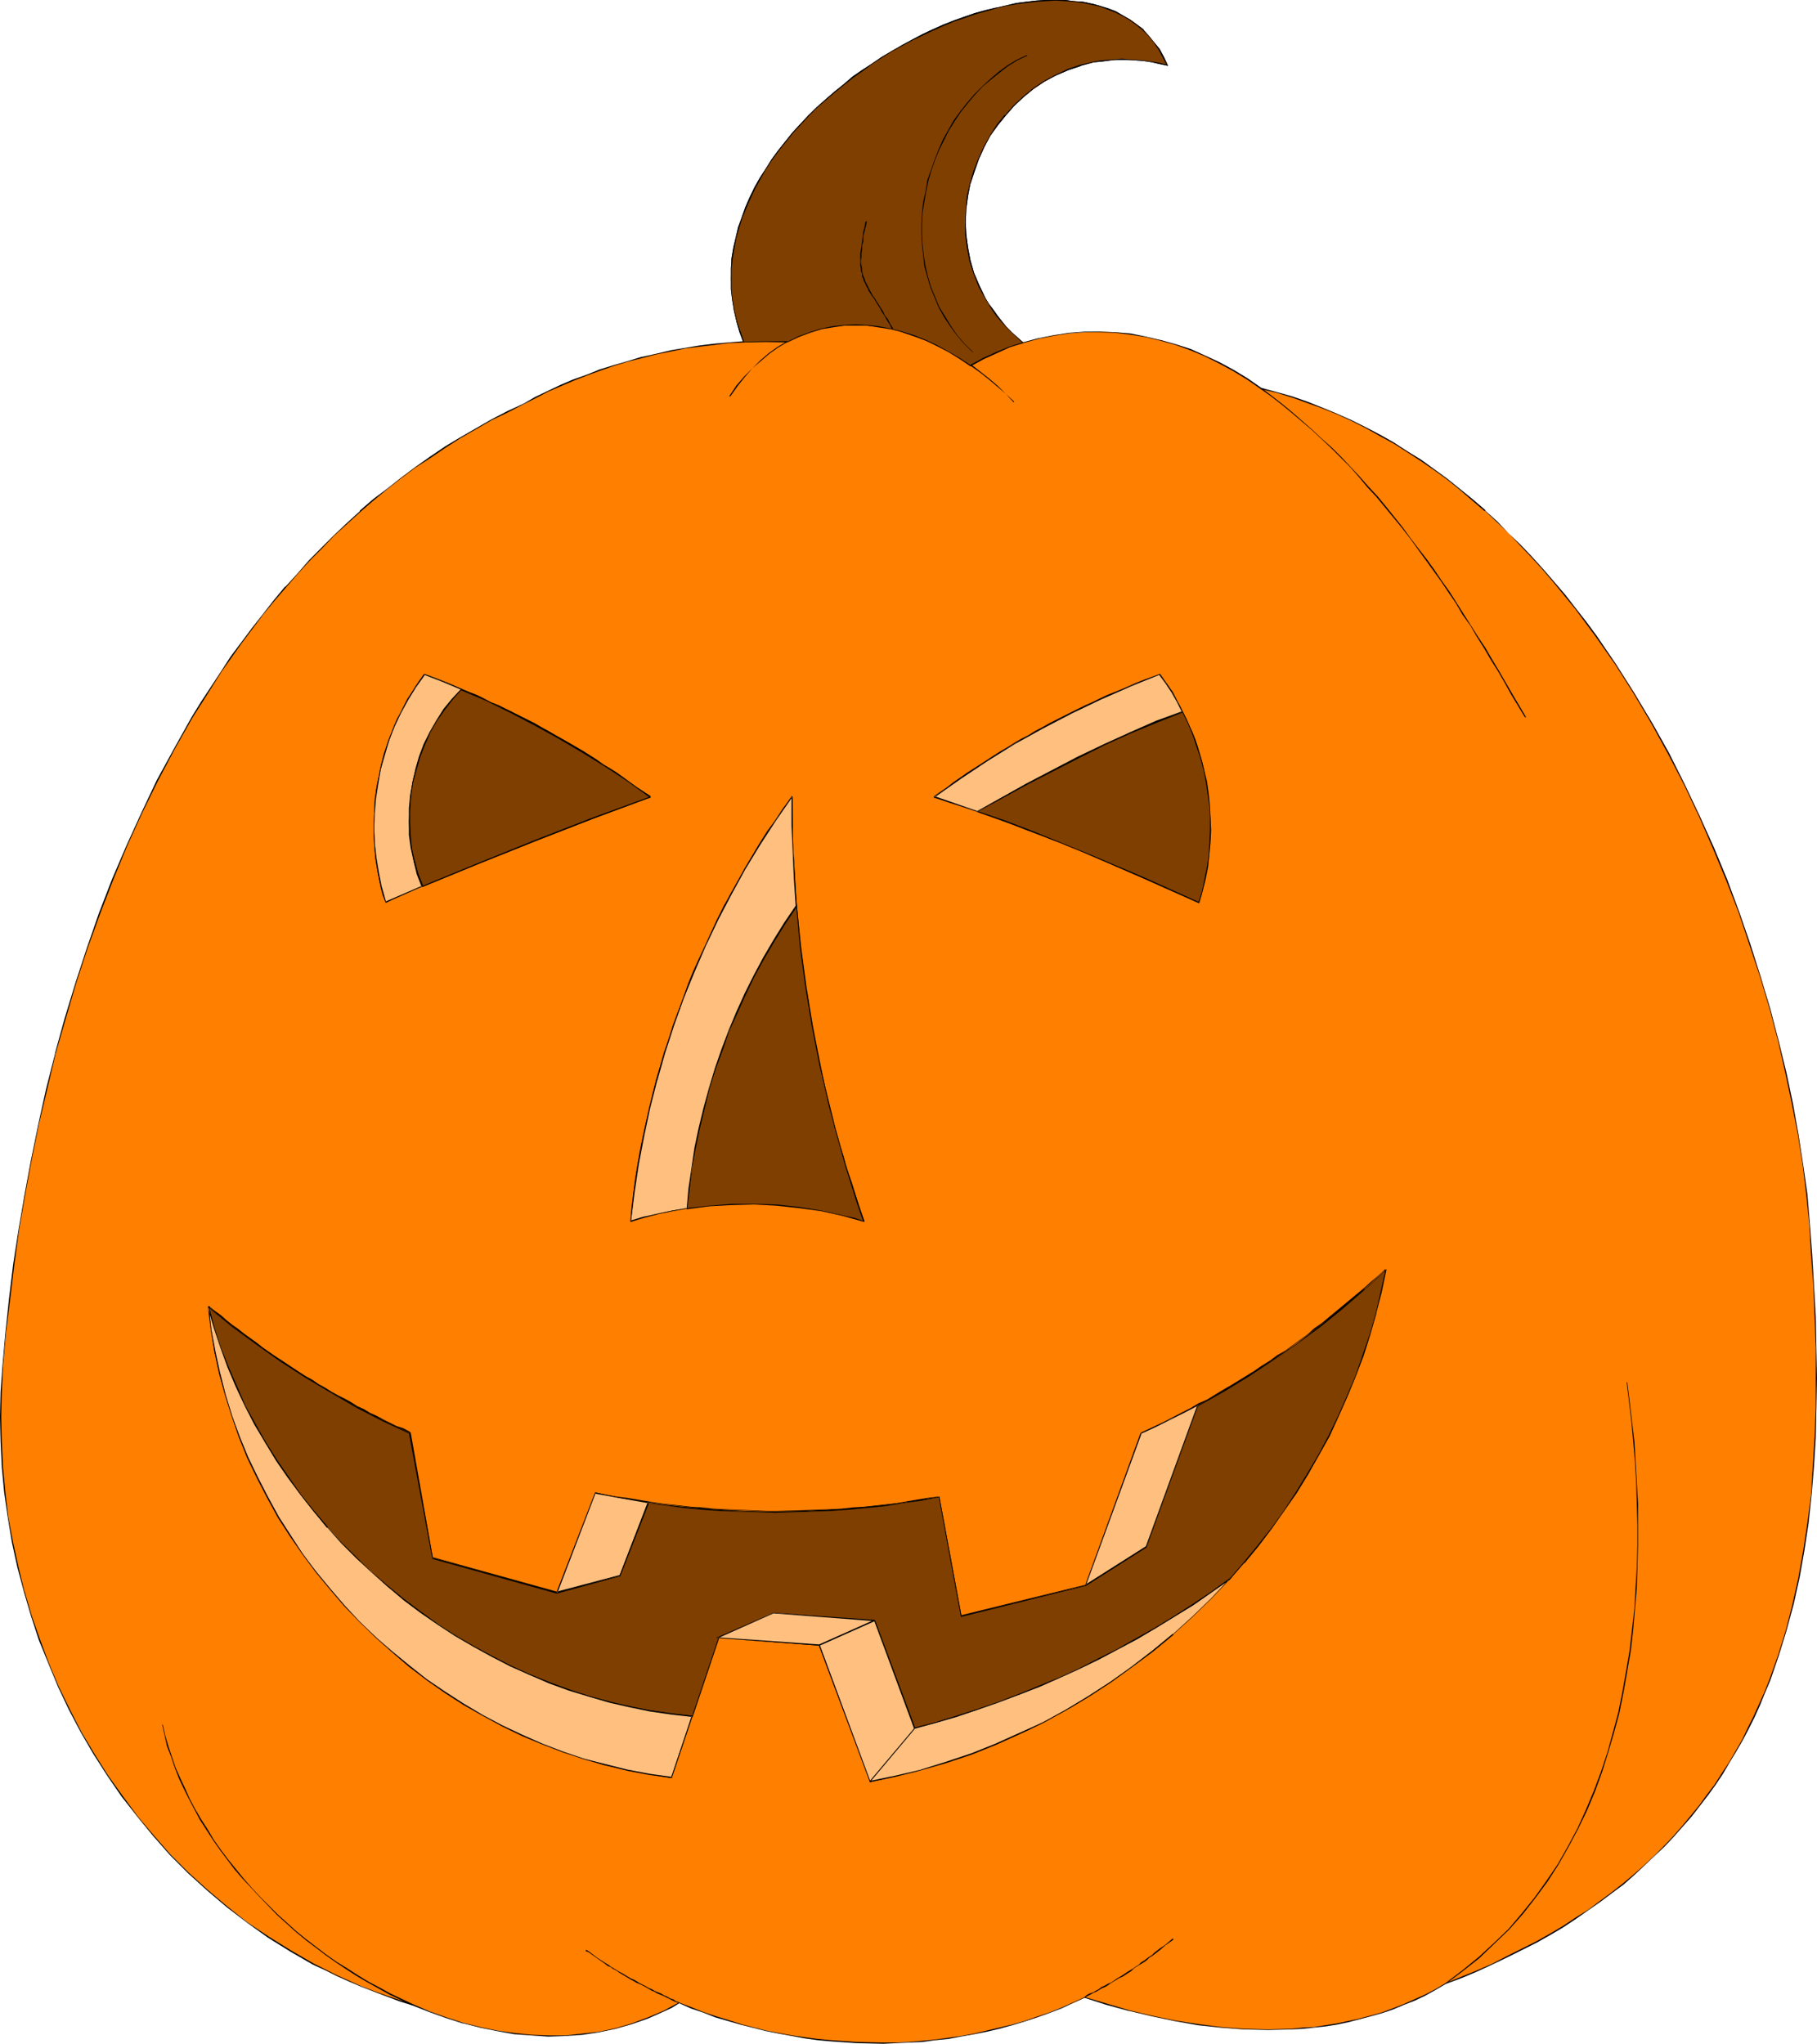 <?xml version="1.0" encoding="UTF-8" standalone="no"?>
<svg
   version="1.0"
   width="129.766mm"
   height="145.945mm"
   id="svg68"
   sodipodi:docname="Pumpkin 047.wmf"
   xmlns:inkscape="http://www.inkscape.org/namespaces/inkscape"
   xmlns:sodipodi="http://sodipodi.sourceforge.net/DTD/sodipodi-0.dtd"
   xmlns="http://www.w3.org/2000/svg"
   xmlns:svg="http://www.w3.org/2000/svg">
  <sodipodi:namedview
     id="namedview68"
     pagecolor="#ffffff"
     bordercolor="#000000"
     borderopacity="0.25"
     inkscape:showpageshadow="2"
     inkscape:pageopacity="0.0"
     inkscape:pagecheckerboard="0"
     inkscape:deskcolor="#d1d1d1"
     inkscape:document-units="mm" />
  <defs
     id="defs1">
    <pattern
       id="WMFhbasepattern"
       patternUnits="userSpaceOnUse"
       width="6"
       height="6"
       x="0"
       y="0" />
  </defs>
  <path
     style="fill:#ff7f00;fill-opacity:1;fill-rule:evenodd;stroke:none"
     d="m 183.254,540.617 -2.101,1.131 -1.939,0.969 -4.363,1.939 -4.363,1.616 -4.363,1.293 -4.525,0.808 -4.363,0.646 -4.525,0.323 -4.686,0.162 -4.525,-0.162 -4.686,-0.485 -4.525,-0.808 -4.686,-0.808 -4.525,-1.293 -4.525,-1.293 -4.525,-1.777 -4.525,-1.777 -3.555,-1.131 -3.555,-1.131 -3.394,-1.293 -3.394,-1.454 -3.232,-1.293 -3.394,-1.454 -3.232,-1.616 -3.07,-1.616 -6.141,-3.555 -5.979,-3.716 -5.818,-4.039 -5.494,-4.201 -5.333,-4.524 -5.01,-4.524 -4.848,-5.009 -4.686,-5.009 -4.363,-5.332 -4.04,-5.493 -3.878,-5.493 -3.717,-5.817 -3.394,-5.978 -3.232,-5.978 -2.909,-6.14 -2.747,-6.301 -2.424,-6.463 -2.262,-6.463 -1.939,-6.463 -1.616,-6.624 -1.454,-6.624 -1.131,-6.786 -0.97,-6.786 -0.646,-6.786 -0.323,-6.786 -0.162,-6.786 0.162,-6.786 0.485,-6.786 0.808,-9.048 0.97,-9.21 1.131,-9.371 1.454,-9.371 1.454,-9.371 1.778,-9.533 2.101,-9.533 2.101,-9.533 2.424,-9.533 2.586,-9.533 2.747,-9.371 3.07,-9.533 3.394,-9.21 3.555,-9.21 3.717,-9.048 4.202,-9.048 4.202,-8.725 4.686,-8.725 4.686,-8.402 2.586,-4.201 5.171,-8.079 2.747,-4.039 2.909,-3.878 2.747,-3.878 3.07,-3.716 2.909,-3.716 3.07,-3.716 3.232,-3.555 3.232,-3.555 3.232,-3.393 3.394,-3.393 3.555,-3.231 3.555,-3.231 3.555,-3.07 3.717,-2.908 3.717,-3.07 3.878,-2.908 3.878,-2.585 4.04,-2.747 4.04,-2.424 4.363,-2.585 4.202,-2.262 4.363,-2.262 4.363,-2.1 3.232,-1.777 3.232,-1.616 3.394,-1.616 3.555,-1.454 3.555,-1.454 3.717,-1.293 3.717,-1.293 3.717,-0.969 3.878,-1.131 3.717,-0.969 4.04,-0.808 3.878,-0.646 3.878,-0.646 4.04,-0.485 3.878,-0.485 3.878,-0.162 -0.97,-2.747 -0.97,-2.908 -0.646,-2.908 -0.323,-2.908 -0.323,-2.747 -0.162,-2.908 0.162,-2.747 0.162,-2.747 0.485,-2.908 0.646,-2.747 0.646,-2.585 0.97,-2.747 0.97,-2.747 1.131,-2.585 1.293,-2.585 1.454,-2.585 1.454,-2.585 1.778,-2.424 1.778,-2.585 1.778,-2.424 2.101,-2.262 1.939,-2.424 2.262,-2.262 2.262,-2.1 2.262,-2.1 2.424,-2.1 2.424,-2.1 2.586,-1.939 2.586,-1.777 2.586,-1.939 2.586,-1.616 2.747,-1.777 2.747,-1.454 2.747,-1.454 2.909,-1.454 2.747,-1.293 2.747,-1.293 2.909,-1.131 5.656,-1.939 2.747,-0.808 2.909,-0.808 2.747,-0.485 2.747,-0.646 2.586,-0.323 2.747,-0.323 2.586,-0.162 L 284.9,0 l 2.586,0.162 2.424,0.162 2.424,0.323 2.262,0.485 2.262,0.646 2.262,0.646 2.101,0.808 1.939,1.131 1.939,0.969 1.778,1.293 1.616,1.454 1.616,1.616 1.293,1.777 1.454,1.777 1.131,2.1 0.97,2.262 -1.939,-0.485 -2.101,-0.485 -2.101,-0.323 -1.939,-0.162 h -2.101 l -1.939,-0.162 -1.939,0.162 -3.717,0.323 -1.939,0.323 -3.555,0.808 -3.394,1.131 -3.232,1.454 -3.07,1.777 -2.909,1.939 -2.747,2.1 -2.586,2.424 -2.424,2.585 -2.101,2.747 -1.939,2.908 -1.778,3.07 -1.454,3.07 -1.131,3.393 -0.97,3.231 -0.808,3.393 -0.485,3.555 -0.162,3.555 0.162,3.393 0.485,3.555 0.646,3.393 0.97,3.555 1.454,3.393 1.616,3.231 0.97,1.616 1.131,1.616 1.131,1.454 1.293,1.616 1.293,1.454 1.293,1.454 1.616,1.454 1.616,1.293 4.04,-0.969 4.202,-0.969 4.04,-0.485 4.202,-0.323 4.202,-0.162 4.202,0.162 4.04,0.485 4.04,0.808 4.04,0.808 4.202,1.293 3.878,1.293 4.04,1.616 3.878,1.939 3.717,2.1 3.717,2.262 3.717,2.585 4.202,1.131 4.202,1.131 4.04,1.454 4.04,1.454 4.04,1.616 3.878,1.939 3.878,1.777 3.878,2.1 3.717,2.1 3.717,2.262 3.555,2.424 3.717,2.585 3.394,2.585 3.394,2.747 3.394,2.747 3.394,2.908 3.232,3.07 3.232,3.07 3.232,3.231 3.07,3.231 2.909,3.393 3.07,3.393 2.909,3.555 2.909,3.555 2.747,3.555 2.747,3.878 5.333,7.594 5.01,7.755 4.686,8.079 4.525,8.24 4.363,8.402 4.04,8.402 3.717,8.563 3.555,8.725 3.394,8.725 2.909,8.725 2.909,8.725 2.424,8.725 2.424,8.563 1.939,8.563 1.778,8.402 1.616,8.24 1.131,8.24 1.131,7.917 0.646,7.755 0.646,8.563 0.646,8.402 0.323,8.402 0.162,8.24 0.162,8.24 v 8.079 l -0.323,7.917 -0.485,7.755 -0.646,7.755 -0.808,7.594 -1.131,7.432 -1.293,7.271 -1.616,7.271 -1.778,6.948 -2.101,6.948 -2.424,6.624 -1.293,3.393 -1.454,3.231 -1.454,3.07 -1.616,3.231 -1.616,3.231 -1.616,2.908 -1.778,3.07 -1.939,3.07 -1.939,2.908 -2.101,2.908 -2.101,2.908 -2.262,2.747 -2.424,2.747 -2.424,2.585 -2.424,2.747 -2.747,2.585 -2.586,2.585 -2.909,2.585 -2.909,2.424 -3.07,2.424 -3.07,2.262 -3.232,2.262 -3.394,2.262 -3.394,2.262 -3.555,2.1 -3.717,2.1 -3.717,1.939 -3.878,1.939 -4.202,1.939 -4.04,1.939 -4.363,1.777 -4.202,1.616 -2.909,1.616 -2.747,1.616 -2.909,1.293 -2.909,1.293 -2.909,1.131 -2.909,0.969 -3.07,0.969 -2.909,0.808 -3.07,0.646 -3.07,0.646 -3.07,0.485 -3.07,0.323 -3.07,0.323 -3.232,0.323 h -6.141 -6.302 l -6.464,-0.485 -6.141,-0.808 -6.302,-0.969 -6.141,-1.293 -6.141,-1.454 -6.141,-1.777 -5.818,-1.777 -3.232,1.454 -3.232,1.293 -3.232,1.293 -3.232,1.293 -3.394,0.969 -3.394,0.969 -3.394,0.969 -3.394,0.808 -3.394,0.808 -3.555,0.485 -3.394,0.646 -3.555,0.485 -3.394,0.323 -3.555,0.162 -3.555,0.162 -3.555,0.162 -7.11,-0.162 -6.949,-0.485 -3.555,-0.323 -3.555,-0.485 -3.394,-0.485 -3.555,-0.646 -3.394,-0.808 -6.949,-1.616 -6.626,-2.1 -3.394,-1.131 -3.232,-1.293 z"
     id="path1" />
  <path
     style="fill:#000000;fill-opacity:1;fill-rule:evenodd;stroke:none"
     d="m 183.254,540.456 -2.101,1.131 -2.101,1.131 -4.202,1.777 -4.363,1.616 -4.363,1.293 v 0 l -4.525,0.969 -4.363,0.485 -4.525,0.485 h -4.686 l -4.525,-0.162 -4.686,-0.485 -4.525,-0.646 -4.686,-0.969 -4.525,-1.131 v 0 l -4.525,-1.454 -4.525,-1.616 -4.525,-1.939 -3.555,-1.131 -3.394,-1.131 -3.555,-1.293 -3.394,-1.293 -3.232,-1.454 -3.232,-1.454 -3.232,-1.616 -3.232,-1.616 -6.141,-3.555 -5.979,-3.716 -5.818,-3.878 -5.494,-4.362 -5.171,-4.362 v 0 l -5.171,-4.686 -4.848,-4.847 -4.525,-5.17 v 0 l -4.363,-5.17 -4.04,-5.493 -4.04,-5.655 -3.555,-5.655 -3.555,-5.978 -3.07,-5.978 -3.07,-6.301 -2.586,-6.14 -2.424,-6.463 -2.262,-6.463 -1.939,-6.624 v 0.162 l -1.616,-6.624 -1.454,-6.624 -1.293,-6.786 -0.808,-6.786 -0.646,-6.786 -0.323,-6.786 -0.162,-6.786 0.162,-6.786 0.323,-6.786 0.808,-9.048 1.131,-9.21 1.131,-9.371 1.293,-9.371 1.616,-9.371 1.778,-9.533 1.939,-9.533 2.262,-9.533 2.262,-9.533 v 0 l 2.747,-9.533 2.747,-9.371 3.07,-9.371 3.394,-9.371 3.555,-9.21 3.717,-9.048 4.04,-8.886 4.363,-8.886 4.525,-8.563 4.848,-8.563 2.586,-4.039 5.171,-8.24 2.747,-3.878 2.747,-3.878 2.909,-3.878 2.909,-3.878 3.07,-3.716 3.07,-3.555 v 0 l 3.07,-3.555 3.232,-3.555 3.394,-3.393 3.232,-3.393 3.555,-3.231 3.555,-3.231 v 0 l 3.555,-3.07 3.717,-3.07 3.717,-2.908 3.878,-2.908 4.04,-2.585 4.04,-2.747 4.04,-2.585 4.202,-2.424 4.202,-2.424 4.363,-2.1 4.363,-2.262 3.232,-1.616 3.394,-1.777 3.394,-1.454 3.394,-1.454 3.717,-1.454 3.555,-1.293 3.717,-1.293 3.717,-1.131 3.878,-0.969 v 0 l 3.717,-0.969 4.04,-0.808 3.878,-0.808 3.878,-0.485 4.04,-0.485 3.878,-0.485 4.04,-0.162 -0.97,-3.07 -0.97,-2.908 v 0.162 l -0.646,-2.908 -0.485,-2.908 -0.323,-2.747 v -2.908 -2.747 l 0.323,-2.747 0.485,-2.908 0.485,-2.747 v 0.162 l 0.808,-2.747 0.808,-2.747 1.131,-2.585 1.131,-2.747 1.293,-2.585 1.454,-2.585 1.454,-2.585 1.616,-2.424 1.778,-2.424 1.939,-2.424 1.939,-2.424 v 0 l 2.101,-2.262 2.101,-2.262 2.262,-2.262 2.424,-2.1 v 0 l 2.262,-1.939 2.586,-2.1 2.424,-1.939 2.586,-1.777 2.586,-1.939 2.747,-1.777 2.586,-1.616 2.909,-1.616 2.747,-1.454 2.747,-1.293 2.747,-1.293 2.909,-1.293 2.747,-1.131 5.656,-1.939 2.909,-0.808 2.747,-0.808 v 0 l 2.747,-0.646 2.747,-0.485 2.586,-0.323 2.747,-0.323 2.586,-0.162 2.586,-0.162 2.586,0.162 2.424,0.162 2.424,0.323 2.262,0.485 v 0 l 2.262,0.485 2.101,0.808 2.101,0.808 1.939,0.969 1.939,1.131 1.778,1.293 1.778,1.454 v 0 l 1.454,1.454 v 0 l 1.454,1.777 1.293,1.939 1.131,2.1 1.131,2.1 v -0.162 l -1.939,-0.485 -2.101,-0.323 -2.101,-0.323 -1.939,-0.162 -2.101,-0.162 -1.939,-0.162 -1.939,0.162 -3.717,0.323 -1.939,0.323 -3.555,0.808 v 0 l -3.394,1.131 -3.394,1.616 -3.07,1.616 -2.909,1.939 -2.747,2.262 v 0 l -2.586,2.424 -2.262,2.585 h -0.162 l -2.101,2.585 -1.939,3.07 -1.616,2.908 -1.454,3.231 -1.293,3.231 -0.97,3.393 v 0 l -0.808,3.393 -0.323,3.555 -0.162,3.555 v 3.393 l 0.485,3.555 0.646,3.393 v 0.162 l 1.131,3.393 1.293,3.393 1.778,3.231 0.97,1.616 0.97,1.616 1.131,1.616 1.293,1.454 1.293,1.454 v 0 l 1.454,1.454 1.616,1.454 1.616,1.454 4.202,-1.131 h -0.162 l 4.202,-0.808 4.04,-0.646 4.202,-0.323 h 4.202 l 4.202,0.162 4.04,0.485 4.04,0.646 4.04,0.969 v 0 l 4.04,1.131 4.04,1.454 3.878,1.616 0.162,-0.162 -3.878,-1.777 -4.04,-1.293 -4.04,-1.131 h -0.162 l -4.04,-0.969 -4.04,-0.808 -4.04,-0.323 -4.202,-0.162 h -4.202 l -4.202,0.323 -4.04,0.646 -4.202,0.808 v 0 l -4.202,1.131 h 0.162 l -1.616,-1.454 -1.454,-1.293 -1.454,-1.454 v 0 l -1.293,-1.616 -1.131,-1.454 -1.131,-1.616 -1.131,-1.454 -0.97,-1.616 -1.616,-3.393 -1.454,-3.393 -0.97,-3.393 v 0 l -0.646,-3.393 -0.485,-3.555 -0.162,-3.393 0.162,-3.555 0.485,-3.555 0.646,-3.393 v 0.162 l 1.131,-3.393 1.131,-3.231 1.454,-3.231 1.616,-3.07 2.101,-2.908 2.101,-2.585 v 0 l 2.262,-2.585 2.586,-2.424 v 0 l 2.747,-2.262 2.909,-1.939 3.07,-1.616 3.394,-1.454 3.394,-1.131 h -0.162 l 3.555,-0.969 1.939,-0.162 3.717,-0.485 h 1.939 1.939 l 2.101,0.162 1.939,0.162 2.101,0.323 2.101,0.485 2.262,0.485 -1.131,-2.424 -1.131,-2.1 -1.454,-1.777 -1.454,-1.777 v 0 l -1.454,-1.616 V 7.917 l -1.778,-1.293 -1.778,-1.293 -1.939,-1.131 -1.939,-1.131 -2.101,-0.808 -2.101,-0.646 -2.262,-0.646 h -0.162 l -2.262,-0.485 -2.424,-0.162 L 287.486,0 h -2.586 -2.586 l -2.586,0.162 -2.747,0.323 -2.586,0.323 -2.747,0.646 -2.747,0.646 h -0.162 l -2.747,0.646 -2.909,0.808 -5.656,1.939 -2.747,1.131 -2.909,1.293 -2.747,1.293 -2.747,1.454 -2.747,1.454 -2.747,1.616 -2.747,1.616 -2.586,1.777 -2.747,1.777 -2.586,1.777 -2.424,2.1 -2.424,1.939 -2.424,2.1 v 0 l -2.424,2.1 -2.262,2.262 -2.101,2.262 -2.101,2.262 v 0 l -1.939,2.424 -1.939,2.424 -1.778,2.424 -1.616,2.585 -1.616,2.424 -1.454,2.585 -1.293,2.747 -1.131,2.585 -0.97,2.747 -0.97,2.585 -0.646,2.747 v 0 l -0.646,2.747 -0.485,2.908 -0.162,2.747 v 2.747 2.908 l 0.323,2.747 0.485,2.908 0.646,2.908 v 0 l 0.808,2.908 0.97,2.747 0.162,-0.162 -3.878,0.323 -3.878,0.323 -4.04,0.485 -3.878,0.646 -3.878,0.646 -4.04,0.969 -3.717,0.808 h -0.162 l -3.717,1.131 -3.878,1.131 -3.717,1.131 -3.555,1.454 -3.717,1.293 -3.394,1.454 -3.394,1.616 -3.394,1.616 -3.07,1.777 -4.525,2.1 -4.363,2.262 -4.202,2.424 -4.202,2.424 -4.04,2.424 -4.04,2.747 -3.878,2.747 -3.878,2.908 -3.717,2.908 -3.878,2.908 -3.555,3.07 v 0.162 l -3.555,3.231 -3.394,3.231 -3.394,3.393 -3.394,3.393 -3.07,3.555 -3.232,3.555 h -0.162 l -3.07,3.716 -2.909,3.716 -2.909,3.716 -2.909,3.878 -2.909,3.878 -2.586,4.039 -5.333,8.079 -2.586,4.201 -4.686,8.402 -4.686,8.563 -4.202,8.886 -4.04,8.886 -3.878,9.048 -3.555,9.21 -3.232,9.371 -3.07,9.371 -2.909,9.533 -2.586,9.371 v 0.162 l -2.424,9.533 -2.101,9.533 -1.939,9.533 -1.778,9.533 -1.616,9.371 -1.454,9.371 -1.131,9.371 -0.97,9.21 -0.808,9.048 -0.485,6.786 L 0,382.439 l 0.162,6.786 0.323,6.786 0.646,6.786 0.97,6.786 1.131,6.786 1.454,6.624 1.778,6.624 v 0 l 1.939,6.624 2.101,6.463 2.586,6.301 2.586,6.301 2.909,6.14 3.232,6.14 3.394,5.817 3.717,5.817 3.878,5.655 4.202,5.332 4.363,5.332 v 0 l 4.525,5.17 4.848,4.847 5.171,4.686 v 0 l 5.333,4.524 5.494,4.201 5.656,4.039 5.979,3.716 6.141,3.555 3.232,1.454 3.232,1.616 3.232,1.454 3.394,1.454 3.394,1.293 3.394,1.293 3.394,1.293 3.555,1.131 4.525,1.777 4.525,1.616 4.525,1.454 h 0.162 l 4.525,1.131 4.686,0.969 4.525,0.808 4.686,0.323 4.525,0.323 4.686,-0.162 4.525,-0.323 4.363,-0.646 4.525,-0.969 v 0 l 4.525,-1.293 4.202,-1.454 4.363,-1.939 2.101,-0.969 2.101,-1.293 h -0.162 z"
     id="path2" />
  <path
     style="fill:#000000;fill-opacity:1;fill-rule:evenodd;stroke:none"
     d="m 325.139,96.135 3.878,1.939 3.878,2.1 3.717,2.262 3.717,2.585 4.202,0.969 4.202,1.293 4.04,1.454 4.04,1.454 4.04,1.616 3.878,1.777 3.878,1.939 3.717,2.1 3.878,2.1 3.555,2.262 3.717,2.424 3.555,2.424 3.555,2.585 3.394,2.747 3.394,2.908 3.394,2.908 v -0.162 l 3.232,3.07 3.232,3.07 3.07,3.231 3.07,3.231 3.07,3.393 v 0 l 2.909,3.393 2.909,3.555 2.909,3.555 2.747,3.716 2.747,3.716 5.333,7.594 5.01,7.917 4.686,7.917 4.525,8.24 4.363,8.402 4.04,8.563 3.717,8.563 3.555,8.563 3.394,8.725 2.909,8.725 2.909,8.725 2.586,8.725 2.262,8.563 v 0 l 1.939,8.563 1.778,8.402 1.616,8.24 1.293,8.24 0.97,7.917 0.808,7.755 0.485,8.563 0.646,8.402 0.323,8.402 0.323,8.24 v 8.24 8.079 l -0.323,7.917 -0.485,7.755 -0.485,7.755 -0.97,7.594 -1.131,7.432 -1.293,7.271 -1.616,7.271 v 0 l -1.778,6.948 -2.101,6.786 -2.424,6.786 -1.293,3.231 -1.454,3.231 -1.454,3.231 -1.616,3.231 -1.454,3.07 -1.778,3.07 -1.778,3.07 -1.939,2.908 -1.939,3.07 -2.101,2.747 -2.101,2.908 -2.262,2.747 -2.262,2.747 v 0 l -2.424,2.747 -2.586,2.747 -2.586,2.585 -2.747,2.585 -2.747,2.424 v 0 l -2.909,2.424 -3.07,2.424 -3.07,2.262 -3.232,2.424 -3.394,2.1 -3.394,2.262 -3.555,2.1 -3.717,2.1 -3.878,1.939 -3.878,1.939 -4.04,2.1 -4.04,1.777 -4.363,1.777 -4.363,1.777 -2.747,1.616 -2.747,1.454 -2.909,1.293 -2.909,1.293 -2.909,1.131 -3.07,1.131 -2.909,0.808 -3.07,0.808 h 0.162 l -3.07,0.646 -3.07,0.646 -3.07,0.485 -3.07,0.485 -3.07,0.162 -3.232,0.323 -6.141,0.162 -6.302,-0.162 -6.464,-0.485 -6.141,-0.808 -6.302,-0.969 -6.141,-1.293 -6.141,-1.454 v 0 l -5.979,-1.777 -5.979,-1.777 -3.232,1.454 -3.232,1.454 -3.232,1.293 -3.394,1.131 -3.232,1.131 -3.394,0.969 -3.394,0.808 v 0 l -3.394,0.808 -3.394,0.808 -3.555,0.646 -3.394,0.485 -3.555,0.485 -3.394,0.323 -3.555,0.323 -3.555,0.162 h -3.555 l -7.11,-0.162 -6.949,-0.485 -3.555,-0.323 -3.555,-0.485 -3.394,-0.485 -3.555,-0.646 -3.394,-0.646 -6.949,-1.777 h 0.162 l -6.787,-2.1 -3.394,-1.131 -3.232,-1.293 -3.394,-1.293 v 0.162 l 3.232,1.454 3.394,1.131 3.232,1.293 6.787,1.939 v 0 l 6.949,1.777 3.394,0.646 3.555,0.646 3.394,0.646 3.555,0.485 3.555,0.323 6.949,0.485 7.11,0.162 3.555,-0.162 3.555,-0.162 3.555,-0.162 3.394,-0.485 3.555,-0.323 3.394,-0.646 3.555,-0.646 3.394,-0.646 3.394,-0.808 v 0 l 3.555,-0.969 3.232,-0.969 3.394,-1.131 3.232,-1.131 3.394,-1.293 3.07,-1.454 3.232,-1.454 h -0.162 l 5.979,1.939 5.979,1.616 h 0.162 l 6.141,1.454 6.141,1.293 6.302,1.131 6.141,0.646 6.464,0.485 6.302,0.162 6.141,-0.162 3.232,-0.162 3.07,-0.323 3.07,-0.323 3.07,-0.485 3.07,-0.646 3.07,-0.808 v 0 l 3.07,-0.808 2.909,-0.808 2.909,-0.969 3.07,-1.293 2.909,-1.131 2.747,-1.293 2.909,-1.616 2.747,-1.616 4.363,-1.616 4.202,-1.777 4.202,-1.939 4.04,-1.939 3.878,-1.939 3.878,-1.939 3.717,-2.1 3.555,-2.1 3.394,-2.262 3.232,-2.262 3.232,-2.262 3.232,-2.424 3.07,-2.262 2.909,-2.585 v 0 l 2.747,-2.585 2.747,-2.585 2.586,-2.424 2.586,-2.747 2.424,-2.747 v 0 l 2.424,-2.747 2.101,-2.747 2.262,-2.908 2.101,-2.908 1.939,-2.908 1.778,-3.07 1.778,-2.908 1.778,-3.07 1.616,-3.07 1.616,-3.231 1.454,-3.231 1.293,-3.231 1.454,-3.393 2.262,-6.624 2.101,-6.786 1.939,-7.109 v 0 l 1.616,-7.271 1.293,-7.271 1.131,-7.432 0.808,-7.594 0.646,-7.755 0.485,-7.755 0.162,-7.917 0.162,-8.079 -0.162,-8.24 -0.162,-8.24 -0.485,-8.402 -0.485,-8.402 -0.646,-8.563 -0.646,-7.755 -1.131,-7.917 -1.293,-8.24 -1.454,-8.24 -1.778,-8.402 -2.101,-8.563 v 0 l -2.262,-8.725 -2.586,-8.563 -2.747,-8.725 -3.07,-8.886 -3.232,-8.725 -3.555,-8.563 -3.878,-8.563 -4.04,-8.563 -4.202,-8.402 -4.525,-8.079 -4.848,-8.079 -5.01,-7.917 -5.171,-7.594 -2.747,-3.716 -2.909,-3.716 -2.747,-3.555 -2.909,-3.393 -3.07,-3.555 v 0 l -3.07,-3.393 -3.07,-3.231 -3.232,-3.07 -3.07,-3.231 -3.232,-2.908 v -0.162 l -3.394,-2.908 -3.394,-2.747 -3.394,-2.747 -3.555,-2.585 -3.555,-2.585 -3.717,-2.262 -3.717,-2.424 -3.717,-2.1 -3.717,-1.939 -3.878,-1.939 -4.04,-1.777 -3.878,-1.616 -4.04,-1.616 -4.202,-1.454 -4.04,-1.131 -4.202,-1.131 -3.717,-2.585 -3.717,-2.262 -3.878,-2.1 -3.878,-1.777 z"
     id="path3" />
  <path
     style="fill:#000000;fill-opacity:1;fill-rule:evenodd;stroke:none"
     d="m 183.416,540.456 -0.97,-0.323 -0.646,-0.485 -0.97,-0.323 -0.808,-0.485 -0.808,-0.323 -0.808,-0.485 -0.808,-0.323 -0.808,-0.323 -0.808,-0.485 -0.808,-0.323 -0.808,-0.485 -1.616,-0.808 -0.808,-0.485 -0.808,-0.485 -0.808,-0.323 -0.808,-0.485 -0.808,-0.485 -0.808,-0.485 -0.646,-0.323 -0.808,-0.485 -0.808,-0.485 -0.808,-0.485 -0.646,-0.485 -0.808,-0.485 -2.262,-1.454 -2.101,-1.616 -0.808,-0.485 -0.162,0.323 0.808,0.323 2.262,1.616 2.101,1.454 0.808,0.646 0.808,0.323 0.646,0.485 0.97,0.485 0.646,0.485 0.808,0.485 0.808,0.485 0.808,0.485 0.808,0.485 0.646,0.323 0.808,0.485 0.808,0.323 1.616,0.808 0.808,0.485 0.808,0.485 0.808,0.323 0.808,0.485 0.808,0.323 0.808,0.323 0.97,0.485 0.646,0.323 0.97,0.485 0.646,0.323 0.97,0.323 z"
     id="path4" />
  <path
     style="fill:#000000;fill-opacity:1;fill-rule:evenodd;stroke:none"
     d="m 111.504,540.94 -3.07,-1.454 -3.07,-1.454 -2.909,-1.616 -3.07,-1.616 -2.909,-1.777 -2.747,-1.777 -2.909,-1.777 -2.747,-1.939 -2.747,-2.1 -2.747,-2.1 -2.586,-2.1 -5.01,-4.524 -4.848,-4.847 -2.101,-2.262 -2.262,-2.585 -2.101,-2.585 -2.101,-2.585 -1.939,-2.585 -1.939,-2.747 -1.616,-2.747 -1.778,-2.747 -1.616,-2.747 -1.454,-2.747 -1.293,-2.908 -1.293,-2.747 -1.293,-2.908 -0.97,-2.908 -0.97,-2.908 -0.808,-2.747 -0.646,-2.908 h -0.162 l 0.646,2.908 0.646,2.908 1.131,2.908 0.97,2.908 1.131,2.908 1.293,2.747 1.454,2.908 1.454,2.747 1.454,2.747 1.778,2.747 1.778,2.747 1.939,2.747 1.939,2.585 1.939,2.585 2.101,2.424 2.424,2.585 2.262,2.424 4.686,4.847 5.01,4.524 2.747,2.262 2.586,1.939 2.747,2.1 2.747,1.939 2.909,1.939 2.747,1.777 3.07,1.777 2.909,1.616 2.909,1.616 3.07,1.454 3.07,1.454 z"
     id="path5" />
  <path
     style="fill:#000000;fill-opacity:1;fill-rule:evenodd;stroke:none"
     d="m 181.153,479.543 -5.979,-0.808 -5.979,-1.131 -5.656,-1.454 -5.818,-1.616 -5.656,-1.939 -5.494,-2.1 -5.494,-2.424 -5.494,-2.424 -5.171,-2.908 -5.171,-2.908 -5.01,-3.393 -5.01,-3.393 -4.686,-3.555 -4.525,-3.878 -4.525,-3.878 -4.202,-4.201 -4.202,-4.362 -3.878,-4.524 -3.878,-4.686 -3.555,-4.686 -3.232,-5.009 -3.232,-5.009 -2.909,-5.332 -2.747,-5.17 -2.586,-5.493 -2.262,-5.655 -2.101,-5.655 -1.778,-5.655 -1.454,-5.817 -1.293,-5.978 -1.131,-5.978 -0.485,-5.978 h -0.323 l 0.646,5.978 0.97,5.978 1.293,5.978 1.616,5.978 1.778,5.655 1.939,5.655 2.424,5.655 2.424,5.332 2.747,5.332 2.909,5.17 3.232,5.17 3.394,5.009 3.555,4.686 3.878,4.686 3.878,4.524 4.202,4.362 4.202,4.201 4.525,4.039 4.525,3.878 4.848,3.555 4.848,3.393 5.01,3.231 5.171,3.07 5.333,2.747 5.333,2.585 5.494,2.424 5.494,2.1 5.656,1.777 5.818,1.777 5.818,1.293 5.979,1.131 5.979,0.969 z"
     id="path6" />
  <path
     style="fill:#000000;fill-opacity:1;fill-rule:evenodd;stroke:none"
     d="m 56.398,352.71 1.454,1.293 1.616,1.293 1.454,1.293 1.778,1.293 1.454,1.131 1.616,1.293 3.394,2.424 1.616,1.131 1.616,1.131 1.616,1.293 1.778,0.969 5.01,3.393 1.778,1.131 1.616,0.969 1.778,1.131 1.616,0.969 1.778,0.969 1.778,0.969 1.616,0.969 1.778,0.969 1.778,0.969 1.778,0.969 1.778,0.808 1.778,0.969 1.778,0.808 3.555,1.777 1.778,0.808 1.939,0.969 v -0.323 l -1.778,-0.969 -1.939,-0.646 -3.555,-1.777 -1.778,-0.969 -1.778,-0.808 -1.616,-0.969 -1.778,-0.808 -1.778,-1.131 -1.778,-0.969 -1.616,-0.808 -1.778,-0.969 -1.778,-1.131 -1.778,-0.969 -1.616,-1.131 -1.778,-0.969 -1.778,-1.131 -4.848,-3.231 -1.778,-1.131 -1.616,-1.131 -1.616,-1.131 -1.616,-1.293 -3.394,-2.424 -1.616,-1.293 -1.616,-1.131 -1.616,-1.293 -1.454,-1.293 -1.778,-1.293 -1.454,-1.131 z"
     id="path7" />
  <path
     style="fill:#000000;fill-opacity:1;fill-rule:evenodd;stroke:none"
     d="m 110.534,386.64 6.141,33.768 33.774,9.533 10.342,-26.982 h -0.162 l -10.342,26.821 0.162,-0.162 -33.774,-9.371 0.162,0.162 -5.979,-33.768 z"
     id="path8" />
  <path
     style="fill:#000000;fill-opacity:1;fill-rule:evenodd;stroke:none"
     d="m 160.792,403.12 2.747,0.485 2.909,0.485 2.747,0.485 2.909,0.485 5.818,0.808 2.909,0.323 5.818,0.646 2.747,0.323 2.909,0.162 2.909,0.162 11.797,0.485 h 2.747 5.818 l 8.888,-0.485 2.909,-0.162 2.909,-0.162 2.747,-0.323 3.07,-0.323 2.909,-0.323 2.909,-0.323 2.747,-0.485 2.909,-0.323 2.909,-0.646 2.909,-0.323 v -0.162 l -2.909,0.323 -2.909,0.485 -2.909,0.485 -2.747,0.485 -2.909,0.323 -2.909,0.323 -3.07,0.323 -2.747,0.162 -2.909,0.323 -2.909,0.162 -8.888,0.323 -5.818,0.162 h -2.747 l -11.797,-0.485 -2.909,-0.162 -2.909,-0.323 -2.747,-0.162 -5.818,-0.646 -2.909,-0.323 -5.818,-0.969 -2.909,-0.485 -2.747,-0.323 -2.909,-0.485 -2.747,-0.646 z"
     id="path9" />
  <path
     style="fill:#000000;fill-opacity:1;fill-rule:evenodd;stroke:none"
     d="m 253.389,403.928 5.979,32.314 33.774,-8.402 15.029,-41.039 h -0.162 l -15.029,40.878 h 0.162 l -33.613,8.24 v 0.162 l -5.979,-32.153 z"
     id="path10" />
  <path
     style="fill:#000000;fill-opacity:1;fill-rule:evenodd;stroke:none"
     d="m 308.171,386.963 4.363,-2.262 2.262,-0.969 4.525,-2.424 2.101,-1.131 2.262,-1.131 2.101,-1.131 2.262,-1.293 2.101,-1.293 2.262,-1.131 2.101,-1.293 2.101,-1.454 2.101,-1.131 2.101,-1.454 1.939,-1.293 2.101,-1.454 2.101,-1.454 1.939,-1.454 4.04,-2.908 1.939,-1.454 2.101,-1.616 1.939,-1.454 7.595,-6.301 1.939,-1.777 1.778,-1.616 1.939,-1.777 1.778,-1.616 v -0.162 l -1.939,1.777 -1.939,1.616 -1.778,1.616 -1.939,1.616 -7.595,6.301 -1.939,1.616 -2.101,1.454 -1.778,1.616 -4.04,2.908 -1.939,1.454 -2.262,1.293 -1.939,1.454 -2.101,1.293 -2.101,1.454 -2.101,1.293 -2.101,1.293 -2.101,1.293 -2.262,1.293 -2.101,1.293 -2.101,1.293 -2.262,0.969 -2.101,1.293 -2.262,1.131 -4.363,2.262 -2.262,1.131 -4.525,2.1 z"
     id="path11" />
  <path
     style="fill:#000000;fill-opacity:1;fill-rule:evenodd;stroke:none"
     d="m 373.78,342.692 -1.454,6.14 -1.454,6.463 -1.778,6.14 -2.101,6.301 -2.424,5.978 -2.424,5.978 -2.909,5.817 -2.909,5.817 -3.232,5.655 -3.394,5.493 -3.717,5.493 -3.717,5.17 -4.04,5.17 -4.202,5.009 -4.363,4.847 -4.525,4.524 -4.686,4.524 -4.848,4.362 -5.01,4.039 -5.171,4.039 -5.171,3.716 -5.494,3.555 -5.494,3.393 -5.656,3.231 -5.818,2.908 -5.818,2.747 -6.141,2.424 -5.979,2.424 -6.141,1.939 -6.302,1.777 -6.302,1.616 -6.302,1.293 v 0.323 l 6.302,-1.454 6.464,-1.454 6.302,-1.939 6.141,-1.939 5.979,-2.262 5.979,-2.585 5.979,-2.585 5.656,-3.07 5.818,-3.07 5.494,-3.393 5.333,-3.555 5.333,-3.878 5.171,-3.878 5.01,-4.201 4.848,-4.362 4.686,-4.524 4.525,-4.686 4.363,-4.686 4.202,-5.009 4.04,-5.17 3.717,-5.332 3.717,-5.332 3.394,-5.493 3.232,-5.655 3.07,-5.817 2.747,-5.817 2.424,-5.978 2.424,-6.14 2.101,-6.14 1.778,-6.301 1.616,-6.463 1.454,-6.14 z"
     id="path12" />
  <path
     style="fill:#000000;fill-opacity:1;fill-rule:evenodd;stroke:none"
     d="m 234.966,480.836 -13.736,-37 -27.31,-2.1 -12.766,37.969 0.162,0.162 12.766,-37.969 -0.162,0.162 27.31,2.1 h -0.162 l 13.736,36.677 z"
     id="path13" />
  <path
     style="fill:#000000;fill-opacity:1;fill-rule:evenodd;stroke:none"
     d="m 186.809,463.063 -5.656,-0.808 -5.656,-0.808 -5.494,-1.131 -5.656,-1.293 -5.333,-1.454 -5.333,-1.777 -5.333,-1.939 -5.333,-2.1 -5.171,-2.424 -5.01,-2.585 -5.01,-2.585 -4.848,-2.908 -4.686,-3.231 -4.686,-3.231 -4.525,-3.393 -4.363,-3.555 -4.363,-3.716 -4.202,-3.878 -3.878,-4.039 -3.878,-4.201 -3.555,-4.362 -3.555,-4.524 -3.394,-4.524 -3.232,-4.686 -2.909,-4.847 -2.747,-5.009 -2.747,-5.009 -2.262,-5.009 -2.262,-5.332 -1.939,-5.332 -1.778,-5.493 -1.454,-5.332 -0.323,0.162 1.454,5.332 1.778,5.493 1.939,5.332 2.262,5.332 2.424,5.009 2.586,5.009 2.909,5.009 2.909,4.847 3.232,4.686 3.232,4.524 3.555,4.524 3.717,4.201 3.878,4.362 4.04,4.039 4.04,3.878 4.363,3.878 4.363,3.555 4.525,3.393 4.686,3.231 4.686,3.07 4.848,2.908 5.01,2.747 5.171,2.585 5.171,2.262 5.171,2.1 5.333,2.1 5.333,1.616 5.494,1.616 5.656,1.293 5.494,1.131 5.656,0.808 5.656,0.646 z"
     id="path14" />
  <path
     style="fill:#000000;fill-opacity:1;fill-rule:evenodd;stroke:none"
     d="m 150.449,429.941 16.968,-4.686 7.757,-19.712 -0.323,-0.162 -7.595,19.712 h 0.162 l -17.13,4.524 z"
     id="path15" />
  <path
     style="fill:#000000;fill-opacity:1;fill-rule:evenodd;stroke:none"
     d="m 293.142,427.84 16.322,-10.341 13.898,-38.292 h -0.162 l -13.898,38.131 v 0 l -16.16,10.341 z"
     id="path16" />
  <path
     style="fill:#000000;fill-opacity:1;fill-rule:evenodd;stroke:none"
     d="m 331.764,426.063 -2.424,1.616 -2.424,1.616 -2.424,1.777 -2.424,1.616 -2.586,1.616 -2.424,1.616 -2.586,1.454 -2.586,1.454 -2.424,1.616 -2.586,1.454 -2.586,1.293 -2.586,1.454 -2.747,1.454 -2.586,1.293 -2.586,1.293 -2.586,1.293 -2.747,1.293 -2.747,1.293 -2.747,1.131 -2.586,1.131 -2.747,1.131 -2.747,1.131 -5.494,2.1 -5.656,1.939 -2.747,0.808 -2.747,0.969 -2.909,0.808 -2.909,0.808 -2.747,0.808 -2.747,0.969 v 0.162 l 2.909,-0.969 2.747,-0.646 2.909,-0.808 2.747,-0.969 2.909,-0.808 2.747,-0.969 5.494,-1.939 5.656,-2.1 2.586,-1.131 2.747,-0.969 2.747,-1.293 2.747,-1.131 2.586,-1.131 2.909,-1.293 2.424,-1.293 2.747,-1.293 2.586,-1.454 2.586,-1.293 2.747,-1.454 2.586,-1.454 2.424,-1.454 2.586,-1.454 2.586,-1.454 2.424,-1.616 2.586,-1.616 2.586,-1.616 2.262,-1.616 2.586,-1.616 2.262,-1.777 2.586,-1.616 z"
     id="path17" />
  <path
     style="fill:#000000;fill-opacity:1;fill-rule:evenodd;stroke:none"
     d="m 246.763,466.294 -11.958,14.541 h 0.162 l 12.12,-14.38 z"
     id="path18" />
  <path
     style="fill:#000000;fill-opacity:1;fill-rule:evenodd;stroke:none"
     d="m 247.086,466.294 -10.827,-29.083 -15.19,6.624 0.162,0.323 15.029,-6.624 -0.162,-0.162 10.666,29.083 z"
     id="path19" />
  <path
     style="fill:#000000;fill-opacity:1;fill-rule:evenodd;stroke:none"
     d="m 236.097,437.212 -27.149,-1.939 -15.029,6.463 v 0.323 l 15.029,-6.624 v 0 l 27.149,2.1 z"
     id="path20" />
  <path
     style="fill:#000000;fill-opacity:1;fill-rule:evenodd;stroke:none"
     d="m 170.326,329.605 0.485,-3.878 0.485,-3.878 0.485,-3.878 0.646,-3.878 0.646,-3.716 0.808,-3.878 0.646,-3.716 0.97,-3.716 0.808,-3.878 1.131,-3.716 0.97,-3.716 1.131,-3.716 1.131,-3.555 1.293,-3.878 2.586,-7.109 1.454,-3.716 1.454,-3.555 1.454,-3.555 3.232,-7.109 3.394,-6.948 1.939,-3.393 1.778,-3.393 1.939,-3.393 1.939,-3.231 2.101,-3.231 2.101,-3.393 2.101,-3.231 2.101,-3.07 2.424,-3.07 -0.162,-0.162 -2.424,3.07 -2.101,3.231 -2.262,3.07 -2.101,3.393 -1.939,3.231 -1.939,3.231 -1.939,3.555 -1.778,3.393 -1.939,3.231 -3.394,7.109 -3.232,6.948 -1.616,3.555 -1.454,3.555 -1.293,3.716 -2.747,7.271 -1.131,3.716 -1.131,3.716 -1.131,3.555 -1.131,3.716 -0.97,3.878 -0.808,3.878 -0.97,3.716 -0.808,3.716 -0.808,3.878 -0.646,3.716 -0.646,3.878 -0.485,3.878 -0.485,3.878 -0.323,3.878 z"
     id="path21" />
  <path
     style="fill:#000000;fill-opacity:1;fill-rule:evenodd;stroke:none"
     d="m 213.797,215.051 -0.162,3.555 v 3.716 l 0.162,3.555 0.485,10.987 0.323,3.555 0.485,7.432 0.808,7.109 0.485,3.716 0.97,7.271 0.485,3.555 0.646,3.555 0.646,3.555 0.646,3.716 1.454,7.109 1.454,7.109 0.97,3.555 0.97,3.555 0.808,3.555 0.97,3.393 0.97,3.555 1.131,3.555 1.131,3.393 0.97,3.555 1.131,3.555 1.293,3.393 h 0.323 l -1.293,-3.555 -1.131,-3.555 -1.131,-3.393 -1.131,-3.555 -0.97,-3.555 -1.131,-3.393 -0.97,-3.555 -0.808,-3.393 -0.97,-3.555 -0.808,-3.555 -1.616,-7.109 -1.454,-7.109 -0.646,-3.716 -0.646,-3.555 -0.485,-3.555 -0.646,-3.555 -0.97,-7.271 -0.485,-3.716 -0.646,-7.109 -0.646,-7.432 -0.162,-3.555 -0.646,-10.987 v -3.555 -3.716 -3.555 z"
     id="path22" />
  <path
     style="fill:#000000;fill-opacity:1;fill-rule:evenodd;stroke:none"
     d="m 233.189,329.444 -1.939,-0.646 -1.939,-0.485 -1.939,-0.485 -1.939,-0.485 -1.939,-0.485 -1.939,-0.323 -1.939,-0.323 -1.939,-0.323 -2.101,-0.323 -3.878,-0.485 -2.101,-0.162 -1.939,-0.162 h -4.04 -3.878 -2.101 -1.939 l -1.939,0.162 -2.101,0.162 -3.878,0.485 -2.101,0.323 -1.939,0.323 -3.878,0.646 -1.939,0.485 -3.878,0.969 -1.939,0.485 -1.939,0.646 0.162,0.323 1.778,-0.646 1.939,-0.646 3.878,-0.969 1.939,-0.323 3.878,-0.808 1.939,-0.323 2.101,-0.162 3.878,-0.485 2.101,-0.162 1.939,-0.162 1.939,-0.162 h 2.101 3.878 l 4.04,0.162 1.939,0.162 2.101,0.162 3.878,0.485 2.101,0.162 1.939,0.323 1.939,0.323 1.939,0.485 1.939,0.323 1.939,0.485 1.939,0.485 1.778,0.646 2.101,0.646 z"
     id="path23" />
  <path
     style="fill:#000000;fill-opacity:1;fill-rule:evenodd;stroke:none"
     d="m 185.517,326.051 0.323,-2.747 0.162,-2.747 0.323,-2.747 0.485,-2.747 0.485,-2.747 0.323,-2.585 0.485,-2.747 0.646,-2.585 0.646,-2.747 0.646,-2.585 0.646,-2.747 0.808,-2.585 0.808,-2.585 0.808,-2.585 0.808,-2.747 0.97,-2.424 0.97,-2.585 0.97,-2.585 0.97,-2.585 2.262,-5.009 1.131,-2.424 1.293,-2.585 2.586,-4.847 1.293,-2.262 1.293,-2.585 1.454,-2.262 1.454,-2.262 1.454,-2.262 1.454,-2.424 1.616,-2.1 -0.162,-0.162 -1.616,2.262 -1.616,2.262 -1.454,2.262 -1.454,2.424 -1.293,2.262 -1.454,2.424 -1.293,2.262 -2.586,5.009 -1.131,2.424 -1.131,2.424 -2.262,5.009 -0.97,2.585 -1.131,2.585 -0.808,2.585 -0.97,2.585 -0.97,2.585 -0.808,2.585 -0.808,2.585 -0.646,2.585 -0.808,2.747 -0.646,2.747 -0.485,2.747 -0.646,2.585 -0.485,2.747 -0.485,2.585 -0.485,2.747 -0.485,2.747 -0.162,2.747 -0.323,2.747 -0.162,2.747 z"
     id="path24" />
  <path
     style="fill:#000000;fill-opacity:1;fill-rule:evenodd;stroke:none"
     d="m 323.684,243.326 -2.262,-1.131 -2.101,-0.808 -2.262,-1.131 -6.626,-2.908 -2.262,-0.969 -2.101,-0.969 -2.262,-0.808 -2.262,-0.969 -2.262,-1.131 -2.101,-0.808 -2.262,-0.969 -2.262,-0.808 -2.101,-0.969 -2.262,-0.969 -2.262,-0.808 -2.262,-0.969 -2.101,-0.808 -2.262,-0.969 -2.262,-0.808 -2.262,-0.808 -2.262,-0.969 -2.262,-0.808 -2.262,-0.646 -2.262,-0.808 -2.262,-0.969 -2.262,-0.646 -2.262,-0.808 -2.424,-0.808 -2.262,-0.646 -2.101,-0.808 -0.162,0.323 2.262,0.646 2.101,0.808 2.424,0.646 2.262,0.808 2.262,0.808 2.262,0.808 2.262,0.808 2.262,0.808 2.262,0.808 2.262,0.808 2.262,0.969 2.262,0.808 2.262,0.808 2.101,0.969 2.262,0.808 2.262,0.969 2.262,0.808 2.262,0.969 2.101,0.969 2.262,0.969 2.262,0.808 2.262,0.969 2.101,0.969 2.262,0.969 2.262,0.969 2.101,0.969 6.626,2.908 2.262,0.969 2.262,0.969 2.101,1.131 z"
     id="path25" />
  <path
     style="fill:#000000;fill-opacity:1;fill-rule:evenodd;stroke:none"
     d="m 252.257,215.213 1.616,-1.293 1.778,-1.293 1.778,-1.293 1.778,-1.131 1.778,-1.293 1.939,-1.293 1.778,-1.131 3.717,-2.262 1.778,-1.131 1.778,-1.131 1.939,-1.131 1.939,-1.131 1.778,-1.131 1.939,-0.969 1.939,-0.969 1.939,-1.131 1.939,-0.969 1.778,-1.131 2.101,-0.808 1.939,-1.131 1.939,-0.969 1.939,-0.808 1.939,-0.969 1.939,-0.808 2.101,-0.969 1.939,-0.808 4.04,-1.777 1.939,-0.646 4.04,-1.616 v -0.162 l -4.04,1.454 -2.101,0.808 -4.04,1.777 -1.939,0.808 -2.101,0.808 -1.939,0.969 -1.939,0.969 -1.939,0.808 -1.939,0.969 -1.939,0.969 -1.939,0.969 -1.939,0.969 -1.939,0.969 -1.939,1.131 -1.939,0.969 -1.778,1.131 -1.939,0.969 -1.939,1.131 -1.778,1.131 -1.939,1.131 -1.778,1.131 -3.717,2.424 -1.778,1.131 -1.778,1.131 -1.778,1.293 -1.939,1.293 -1.616,1.293 -1.939,1.293 -1.616,1.131 z"
     id="path26" />
  <path
     style="fill:#000000;fill-opacity:1;fill-rule:evenodd;stroke:none"
     d="m 312.857,182.091 1.131,1.616 1.131,1.616 2.101,3.393 0.97,1.777 0.97,1.777 0.97,1.939 0.808,1.939 0.646,1.777 0.808,1.939 1.293,3.716 0.485,1.939 0.485,1.939 0.485,1.939 0.323,2.1 0.323,1.939 0.323,2.1 0.162,1.939 0.162,2.1 v 1.939 4.039 2.1 l -0.162,1.939 -0.162,1.939 -0.323,2.1 -0.323,1.939 -0.485,1.939 -0.97,3.878 -0.485,2.1 h 0.162 l 0.646,-1.939 0.97,-4.039 0.323,-1.939 0.323,-1.939 0.323,-2.1 0.162,-1.939 0.162,-1.939 0.162,-2.1 v -4.039 l -0.162,-1.939 -0.162,-2.1 -0.162,-1.939 -0.323,-2.1 -0.162,-1.939 -0.485,-2.1 -0.323,-1.939 -0.485,-1.939 -0.646,-1.939 -1.131,-3.878 -0.808,-1.939 -0.808,-1.777 -0.808,-1.939 -0.97,-1.777 -0.808,-1.777 -0.97,-1.777 -2.101,-3.555 -1.131,-1.616 -1.131,-1.616 z"
     id="path27" />
  <path
     style="fill:#000000;fill-opacity:1;fill-rule:evenodd;stroke:none"
     d="m 319.16,191.947 -1.778,0.485 -1.778,0.646 -1.778,0.808 -1.778,0.646 -1.778,0.808 -1.778,0.646 -1.778,0.808 -1.778,0.808 -1.616,0.808 -1.939,0.808 -1.778,0.808 -1.778,0.808 -1.778,0.808 -1.778,0.808 -1.616,0.969 -1.778,0.808 -1.778,0.808 -1.778,0.969 -1.778,0.808 -1.778,0.969 -3.394,1.777 -1.778,0.969 -1.616,0.969 -1.778,0.969 -1.778,0.808 -1.616,0.969 -1.616,0.969 -1.616,0.808 -1.778,0.969 -1.616,0.969 -1.454,0.969 0.162,0.162 1.454,-0.808 1.616,-0.969 1.616,-0.969 1.778,-0.969 1.616,-0.969 1.616,-0.808 1.778,-0.969 1.778,-0.969 1.616,-0.808 1.778,-0.969 3.394,-1.777 1.778,-0.969 1.778,-0.808 1.616,-0.969 1.939,-0.808 1.616,-0.969 1.778,-0.808 1.778,-0.808 1.778,-0.969 1.778,-0.808 1.778,-0.808 1.778,-0.808 1.778,-0.808 1.778,-0.646 1.778,-0.808 1.778,-0.808 1.778,-0.808 1.778,-0.646 1.616,-0.646 1.939,-0.646 1.778,-0.646 z"
     id="path28" />
  <path
     style="fill:#000000;fill-opacity:1;fill-rule:evenodd;stroke:none"
     d="m 175.497,214.89 -2.424,0.808 -2.101,0.808 -2.262,0.808 -2.262,0.969 -2.262,0.808 -2.262,0.808 -2.262,0.808 -2.262,0.808 -2.262,0.808 -4.525,1.777 -2.262,0.969 -2.262,0.808 -4.363,1.777 -2.262,0.969 -2.262,0.808 -2.262,0.808 -6.626,2.747 -2.262,0.969 -4.363,1.939 -2.262,0.808 -2.101,0.969 -11.15,4.524 -2.101,1.131 0.162,0.323 2.101,-1.131 10.989,-4.686 2.262,-0.969 2.262,-0.808 4.363,-1.777 2.262,-0.969 6.626,-2.747 2.262,-0.808 2.262,-0.969 2.262,-0.808 4.363,-1.777 2.262,-0.969 2.262,-0.808 4.525,-1.777 2.262,-0.808 2.262,-0.808 2.262,-0.969 2.101,-0.808 2.262,-0.808 2.424,-0.808 2.101,-0.808 2.262,-0.808 2.424,-0.808 z"
     id="path29" />
  <path
     style="fill:#000000;fill-opacity:1;fill-rule:evenodd;stroke:none"
     d="m 104.232,243.488 -0.646,-2.1 -0.485,-1.939 -0.808,-3.878 -0.485,-1.939 -0.162,-2.1 -0.162,-1.939 -0.323,-1.939 v -2.1 l -0.162,-1.939 0.162,-2.1 v -1.939 l 0.162,-2.1 0.162,-1.939 0.162,-2.1 0.485,-1.939 0.323,-2.1 0.485,-1.939 0.97,-3.878 0.646,-1.777 0.646,-1.939 0.646,-1.939 0.808,-1.777 0.808,-1.939 0.808,-1.939 0.97,-1.777 0.97,-1.777 2.101,-3.393 1.131,-1.616 1.293,-1.616 -0.162,-0.162 -1.293,1.616 -1.131,1.616 -2.101,3.555 -0.97,1.777 -0.97,1.777 -0.97,1.777 -0.808,1.939 -0.646,1.777 -0.808,1.939 -0.646,1.939 -0.646,1.939 -0.97,3.878 -0.323,1.939 -0.485,2.1 -0.323,1.939 -0.162,2.1 -0.323,1.939 v 2.1 l -0.162,1.939 v 2.1 1.939 l 0.162,2.1 0.162,1.939 0.162,1.939 0.323,2.1 0.323,1.939 0.808,3.878 0.485,2.1 0.808,1.939 z"
     id="path30" />
  <path
     style="fill:#000000;fill-opacity:1;fill-rule:evenodd;stroke:none"
     d="m 114.574,182.091 3.878,1.616 2.101,0.646 4.04,1.777 1.939,0.808 2.101,0.969 1.939,0.808 1.939,0.969 1.939,0.808 1.939,0.969 1.939,1.131 1.939,0.808 1.939,1.131 1.939,0.969 1.939,1.131 1.778,0.969 1.939,0.969 3.878,2.262 1.778,1.131 1.939,1.131 1.778,1.131 1.939,1.131 1.778,1.131 1.778,1.131 1.778,1.293 3.555,2.424 1.778,1.293 3.717,2.585 0.162,-0.323 -3.717,-2.424 -1.778,-1.293 -3.555,-2.585 -1.778,-1.131 -1.939,-1.131 -1.778,-1.293 -1.778,-1.131 -1.778,-1.131 -1.939,-1.131 -1.939,-1.131 -3.717,-2.1 -1.939,-1.131 -1.778,-0.969 -1.939,-1.131 -1.939,-0.969 -1.939,-0.969 -1.939,-0.969 -1.939,-0.969 -1.939,-0.969 -2.101,-0.808 -1.778,-0.969 -1.939,-0.969 -2.101,-0.808 -1.939,-0.808 -4.04,-1.777 -2.101,-0.808 -3.878,-1.454 z"
     id="path31" />
  <path
     style="fill:#000000;fill-opacity:1;fill-rule:evenodd;stroke:none"
     d="m 114.251,239.125 -0.808,-1.777 -0.646,-1.616 -0.485,-1.777 -0.485,-1.616 -0.323,-1.777 -0.646,-3.555 -0.162,-1.777 -0.162,-1.777 v -1.777 -1.777 -1.777 l 0.162,-1.777 0.485,-3.555 0.323,-1.777 0.323,-1.777 0.485,-1.616 1.131,-3.555 0.485,-1.616 0.808,-1.616 0.646,-1.616 0.808,-1.616 0.808,-1.616 0.97,-1.454 0.97,-1.454 1.131,-1.616 0.97,-1.454 1.131,-1.293 1.131,-1.293 1.293,-1.293 v 0 l -1.293,1.131 -1.293,1.293 -1.131,1.454 -1.131,1.454 -1.131,1.454 -0.808,1.454 -0.97,1.454 -0.808,1.616 -0.808,1.616 -0.808,1.616 -0.646,1.616 -0.646,1.777 -1.131,3.393 -0.323,1.777 -0.485,1.777 -0.323,1.777 -0.485,3.555 v 1.777 1.777 l -0.162,1.777 0.162,1.777 v 1.777 l 0.323,1.777 0.485,3.555 0.323,1.777 0.485,1.777 0.646,1.777 0.485,1.616 0.808,1.777 z"
     id="path32" />
  <path
     style="fill:#000000;fill-opacity:1;fill-rule:evenodd;stroke:none"
     d="m 200.707,92.419 h 0.162 l 0.162,-0.162 h 11.15 l 0.323,0.162 v 0 -0.323 0 l -0.323,-0.162 h -11.15 l -0.323,0.162 v 0 z"
     id="path33" />
  <path
     style="fill:#000000;fill-opacity:1;fill-rule:evenodd;stroke:none"
     d="m 197.152,106.96 1.939,-2.747 1.939,-2.424 2.101,-2.424 2.262,-1.939 2.262,-1.939 2.262,-1.616 2.424,-1.454 2.424,-1.131 2.424,-1.131 2.424,-0.808 2.424,-0.646 2.586,-0.485 2.424,-0.323 2.586,-0.323 2.586,0.162 5.171,0.485 2.586,0.485 2.586,0.646 2.424,0.808 2.586,0.808 2.586,0.969 2.424,1.293 2.586,1.293 2.586,1.293 2.262,1.454 2.424,1.777 2.262,1.616 2.424,1.939 2.101,1.777 2.262,1.939 2.101,2.262 0.162,-0.162 -2.262,-2.1 -2.101,-2.1 -2.262,-1.939 -2.262,-1.777 -2.262,-1.777 -2.424,-1.616 -2.424,-1.454 -2.424,-1.454 -2.586,-1.293 -2.424,-1.131 -2.586,-1.131 -2.586,-0.808 -2.424,-0.808 -2.747,-0.646 -2.586,-0.485 -5.171,-0.485 h -2.586 l -2.586,0.162 -2.424,0.323 -2.586,0.485 -2.586,0.808 -2.424,0.808 -2.424,0.969 -2.424,1.293 -2.424,1.454 -2.262,1.616 -2.262,1.939 -2.101,2.1 -2.262,2.262 -2.101,2.424 -1.939,2.908 z"
     id="path34" />
  <path
     style="fill:#000000;fill-opacity:1;fill-rule:evenodd;stroke:none"
     d="m 261.953,98.558 v 0 l 0.323,-0.323 0.485,-0.162 0.485,-0.162 0.323,-0.323 0.485,-0.162 1.293,-0.646 0.485,-0.162 0.808,-0.646 1.293,-0.485 0.485,-0.162 0.485,-0.162 0.323,-0.323 0.485,-0.162 0.485,-0.162 0.485,-0.162 0.485,-0.162 0.485,-0.162 0.323,-0.162 0.485,-0.162 0.485,-0.162 0.485,-0.162 0.323,-0.162 0.646,-0.162 0.323,-0.162 0.485,-0.162 0.323,-0.323 h 0.646 l -0.162,-0.162 h 0.162 -0.646 l -0.323,0.162 -0.646,0.162 -0.323,0.162 -0.485,0.162 -0.485,0.162 -0.485,0.162 -0.323,0.162 -0.485,0.162 -0.485,0.162 -0.485,0.162 -0.485,0.162 -0.485,0.323 -0.323,0.162 -0.485,0.162 -0.485,0.162 -0.323,0.162 -0.485,0.323 -1.293,0.485 -0.97,0.485 -0.323,0.162 -1.454,0.646 -0.323,0.323 -0.485,0.162 -0.485,0.323 -0.323,0.162 -0.485,0.323 v 0 z"
     id="path35" />
  <path
     style="fill:#000000;fill-opacity:1;fill-rule:evenodd;stroke:none"
     d="m 262.6,95.004 -2.262,-2.262 -1.939,-2.262 -1.778,-2.585 -1.454,-2.585 -1.616,-2.424 -1.131,-2.747 -1.131,-2.747 -0.808,-2.747 -0.646,-2.747 -0.485,-2.908 -0.323,-2.908 -0.162,-2.908 v -2.908 l 0.162,-2.908 0.485,-2.908 0.485,-2.908 0.646,-2.908 0.808,-2.747 0.97,-2.747 1.131,-2.747 1.293,-2.747 1.293,-2.585 1.616,-2.424 1.616,-2.424 1.939,-2.424 1.778,-2.262 2.101,-2.1 2.101,-1.777 2.424,-1.939 2.262,-1.777 2.586,-1.616 2.747,-1.293 -0.162,-0.162 -2.747,1.293 -2.424,1.454 -2.424,1.777 -2.262,1.939 -2.262,1.939 -2.101,2.262 -1.939,2.262 -1.778,2.262 -1.778,2.424 -1.454,2.424 -1.454,2.585 -1.131,2.747 -1.131,2.908 -0.97,2.585 -0.97,2.908 -0.485,2.908 -0.646,2.908 -0.323,2.908 -0.162,2.908 v 2.908 l 0.162,2.908 0.323,2.908 0.323,2.908 0.808,2.908 0.808,2.747 1.131,2.747 1.131,2.585 1.454,2.585 1.616,2.585 1.778,2.424 1.939,2.262 2.424,2.424 z"
     id="path36" />
  <path
     style="fill:#000000;fill-opacity:1;fill-rule:evenodd;stroke:none"
     d="m 233.673,59.62 -0.323,1.454 -0.323,1.454 -0.162,1.293 -0.162,1.131 -0.162,1.293 -0.162,0.969 -0.162,0.969 v 0.969 0.969 0.808 0.808 l 0.162,0.646 v 0.808 l 0.323,0.646 v 0.646 l 0.323,0.808 0.162,0.485 0.323,0.646 0.323,0.646 0.323,0.646 0.323,0.646 0.97,1.454 0.485,0.808 0.485,0.808 1.131,1.616 0.485,0.969 0.646,1.131 0.646,0.969 0.808,1.293 0.646,1.293 h 0.323 l -0.808,-1.454 -0.646,-1.131 -0.808,-1.131 -0.485,-0.969 -0.646,-0.969 -1.131,-1.777 -0.485,-0.808 -0.485,-0.646 -0.808,-1.616 -0.323,-0.485 -0.323,-0.808 -0.323,-0.485 -0.323,-0.808 -0.162,-0.485 -0.323,-0.646 -0.162,-0.646 -0.162,-0.646 v -0.808 l -0.162,-0.646 -0.162,-0.808 v -0.808 l 0.162,-0.969 v -0.969 l 0.162,-0.969 v -0.969 l 0.323,-1.293 v -1.131 l 0.323,-1.293 0.323,-1.454 0.323,-1.454 z"
     id="path37" />
  <path
     style="fill:#000000;fill-opacity:1;fill-rule:evenodd;stroke:none"
     d="m 340.329,105.021 2.747,1.939 2.909,2.262 2.747,2.262 5.494,4.686 2.586,2.424 2.586,2.424 2.586,2.585 2.424,2.424 2.424,2.747 2.262,2.747 2.424,2.585 2.262,2.747 4.525,5.493 2.262,2.908 2.101,2.908 2.101,2.908 2.101,2.908 2.101,2.908 1.939,2.908 2.101,3.07 1.778,3.07 2.101,2.908 1.778,3.07 1.939,3.07 1.778,3.07 1.939,3.07 1.778,3.07 1.778,3.231 3.717,6.14 h 0.323 l -3.717,-6.301 -1.778,-3.07 -1.778,-3.07 -1.939,-3.231 -1.778,-3.07 -1.939,-2.908 -1.939,-3.07 -1.939,-3.07 -1.939,-3.07 -1.939,-3.07 -2.101,-2.908 -1.939,-2.908 -2.101,-2.908 -2.262,-2.908 -2.101,-2.747 -2.101,-2.908 -4.525,-5.655 -2.262,-2.747 -2.424,-2.585 -2.424,-2.747 -2.424,-2.585 -2.424,-2.585 -2.586,-2.585 -2.747,-2.424 -2.586,-2.424 -5.333,-4.686 -2.747,-2.262 -2.909,-2.262 -2.747,-2.1 z"
     id="path38" />
  <path
     style="fill:#000000;fill-opacity:1;fill-rule:evenodd;stroke:none"
     d="m 439.067,373.068 0.646,5.17 0.646,5.493 0.485,5.332 0.485,5.655 0.323,5.493 0.162,5.655 0.162,5.655 v 5.655 l -0.162,5.655 -0.323,5.655 -0.323,5.655 -0.646,5.655 -0.646,5.655 -0.97,5.655 -0.97,5.493 -1.131,5.655 -1.454,5.332 -1.454,5.332 -1.778,5.332 -1.939,5.17 -2.101,5.009 -2.262,5.009 -2.586,4.847 -2.747,4.847 -3.07,4.524 -3.232,4.524 -3.394,4.201 -3.555,4.201 -4.04,3.878 -4.04,3.716 -4.363,3.555 -4.686,3.555 0.162,0.162 4.525,-3.393 4.525,-3.555 4.04,-3.878 4.04,-3.878 3.717,-4.201 3.394,-4.362 3.232,-4.362 2.909,-4.524 2.747,-4.847 2.586,-4.847 2.424,-5.009 2.101,-5.009 1.939,-5.332 1.616,-5.17 1.616,-5.493 1.454,-5.332 1.131,-5.655 0.97,-5.493 0.97,-5.655 0.646,-5.655 0.485,-5.655 0.485,-5.655 0.162,-5.655 0.162,-5.655 v -5.655 -5.655 l -0.323,-5.655 -0.323,-5.493 -0.323,-5.655 -0.646,-5.332 -0.646,-5.493 -0.646,-5.17 z"
     id="path39" />
  <path
     style="fill:#000000;fill-opacity:1;fill-rule:evenodd;stroke:none"
     d="m 316.574,523.167 -2.101,1.777 -1.454,0.969 -1.454,1.131 -0.646,0.646 -0.808,0.485 -0.646,0.485 -0.646,0.485 -0.808,0.485 -0.646,0.646 -0.808,0.485 -0.646,0.485 -0.808,0.485 -0.808,0.485 -1.454,0.969 -0.808,0.485 -0.808,0.485 -0.646,0.485 -0.808,0.485 -0.808,0.323 -0.808,0.485 -0.808,0.323 -0.808,0.646 -0.646,0.323 -0.808,0.485 -0.97,0.323 -0.646,0.323 -0.808,0.646 0.162,0.162 0.808,-0.485 0.646,-0.323 0.808,-0.485 0.808,-0.323 0.808,-0.485 0.808,-0.485 0.808,-0.323 0.808,-0.485 0.646,-0.485 0.808,-0.485 0.808,-0.485 0.808,-0.485 0.808,-0.323 1.454,-0.969 0.808,-0.485 0.646,-0.646 0.646,-0.485 0.808,-0.485 0.808,-0.485 0.808,-0.485 0.646,-0.485 0.646,-0.646 0.808,-0.485 0.646,-0.485 1.454,-1.131 1.293,-1.131 2.262,-1.616 z"
     id="path40" />
  <path
     style="fill:#7f3f00;fill-opacity:1;fill-rule:evenodd;stroke:none"
     d="m 186.809,463.225 -5.656,-0.646 -5.494,-0.808 -5.656,-1.131 -5.494,-1.293 -5.494,-1.454 -5.333,-1.777 -5.333,-1.939 -5.333,-2.1 -5.171,-2.262 -5.01,-2.585 -5.01,-2.747 -4.848,-2.908 -4.686,-3.07 -4.686,-3.231 -4.525,-3.393 -4.363,-3.716 -4.363,-3.716 -4.202,-3.878 -3.878,-4.039 -3.878,-4.201 -3.717,-4.362 -3.555,-4.362 -3.232,-4.686 -3.232,-4.686 -3.07,-4.847 -2.747,-4.847 -2.586,-5.009 -2.424,-5.17 -2.262,-5.332 -1.939,-5.332 -1.778,-5.332 -1.616,-5.655 6.464,5.17 6.464,4.847 6.626,4.686 6.787,4.362 6.787,4.201 6.949,3.878 7.11,3.555 7.11,3.393 6.141,33.768 33.613,9.371 17.13,-4.686 7.595,-19.55 4.848,0.485 4.848,0.646 4.848,0.485 5.01,0.323 4.848,0.162 5.01,0.162 4.848,0.162 5.01,-0.162 4.848,-0.162 5.01,-0.162 4.848,-0.323 9.858,-0.969 4.848,-0.646 4.848,-0.808 4.848,-0.808 6.141,32.153 33.613,-8.402 16.322,-10.341 13.898,-38.131 6.787,-3.878 6.787,-4.039 6.626,-4.201 6.302,-4.524 6.302,-4.686 6.141,-4.847 5.979,-5.17 5.818,-5.17 -1.293,5.817 -1.454,5.655 -1.616,5.817 -1.778,5.493 -1.939,5.655 -2.262,5.493 -2.424,5.332 -2.586,5.332 -2.747,5.332 -3.07,5.009 -3.07,5.009 -3.232,5.009 -3.555,4.686 -3.555,4.686 -3.717,4.686 -4.04,4.362 -4.686,3.393 -5.01,3.393 -5.01,3.231 -5.01,3.07 -5.01,2.908 -5.333,2.908 -5.171,2.585 -5.333,2.747 -5.333,2.424 -5.333,2.262 -5.494,2.262 -5.656,2.1 -5.494,1.939 -5.656,1.777 -5.656,1.777 -5.656,1.454 -10.827,-28.921 -27.31,-2.1 -14.867,6.624 z"
     id="path41" />
  <path
     style="fill:#000000;fill-opacity:1;fill-rule:evenodd;stroke:none"
     d="m 186.809,463.225 v -0.162 l -5.656,-0.646 -5.494,-0.808 -5.656,-0.969 -5.494,-1.293 v 0 l -5.494,-1.616 -5.333,-1.616 -5.333,-2.1 -5.171,-2.1 -5.171,-2.262 -5.171,-2.585 -4.848,-2.747 -4.848,-2.908 -4.848,-3.07 -4.686,-3.231 -4.525,-3.393 -4.363,-3.555 -4.363,-3.878 v 0.162 l -4.04,-4.039 -4.04,-4.039 -3.878,-4.039 h 0.162 l -3.717,-4.362 -3.555,-4.524 -3.232,-4.524 -3.232,-4.686 -3.07,-4.847 -2.747,-5.009 -2.747,-5.009 -2.262,-5.17 -2.262,-5.17 -2.101,-5.332 -1.778,-5.493 -1.454,-5.493 -0.162,0.162 6.302,5.17 6.626,4.847 6.626,4.686 6.787,4.362 6.787,4.039 6.949,4.039 6.949,3.555 7.272,3.393 -0.162,-0.162 6.302,33.93 33.613,9.371 17.13,-4.686 7.757,-19.712 h -0.162 l 4.848,0.646 4.848,0.646 4.848,0.485 5.01,0.323 4.848,0.162 5.01,0.162 4.848,0.162 5.01,-0.162 4.848,-0.162 5.01,-0.162 4.848,-0.323 9.858,-0.969 4.848,-0.808 4.848,-0.646 4.848,-0.969 v 0 l 5.979,32.314 33.774,-8.402 16.322,-10.341 13.898,-38.131 v 0 l 6.949,-3.878 6.626,-4.039 6.626,-4.362 6.302,-4.362 6.464,-4.686 5.979,-4.847 5.979,-5.17 v 0 l 5.818,-5.332 h -0.162 l -1.293,5.817 -1.293,5.655 v 0 l -1.616,5.655 -1.939,5.655 -1.939,5.655 -2.262,5.332 -2.424,5.493 -2.586,5.332 -2.747,5.17 -3.07,5.17 -3.07,5.009 -3.232,5.009 -3.394,4.686 -3.717,4.686 -3.717,4.524 v 0 l -3.878,4.524 v -0.162 l -4.848,3.555 -4.848,3.231 -5.01,3.231 -5.01,3.07 -5.171,2.908 -5.171,2.908 -5.171,2.747 -5.333,2.585 -5.333,2.424 -5.494,2.424 -5.494,2.1 -5.494,2.1 -5.494,1.939 -5.656,1.777 -5.656,1.777 -5.656,1.454 0.162,0.162 -10.827,-29.083 -27.472,-2.1 -14.867,6.786 -7.11,21.166 0.162,0.162 7.11,-21.166 h -0.162 l 14.867,-6.624 v 0 l 27.31,2.1 v -0.162 l 10.827,29.083 5.818,-1.616 5.656,-1.616 5.656,-1.939 5.494,-1.777 5.494,-2.1 5.494,-2.262 5.494,-2.262 5.333,-2.585 5.333,-2.585 5.171,-2.747 5.171,-2.747 5.171,-2.908 5.01,-3.07 5.01,-3.231 4.848,-3.393 4.848,-3.393 3.878,-4.524 h 0.162 l 3.717,-4.524 3.555,-4.686 3.394,-4.847 3.394,-4.847 3.07,-5.009 2.909,-5.17 2.909,-5.17 2.424,-5.332 2.424,-5.493 2.262,-5.493 2.101,-5.493 1.778,-5.655 1.616,-5.655 v -0.162 l 1.454,-5.655 1.293,-6.14 -5.979,5.493 v -0.162 l -6.141,5.17 -5.979,4.847 -6.302,4.847 -6.464,4.362 -6.626,4.201 -6.626,4.039 -6.949,4.039 -13.898,38.131 v -0.162 l -16.16,10.502 v 0 l -33.613,8.24 v 0.162 l -5.979,-32.314 -5.01,0.808 -4.848,0.808 -4.848,0.646 -9.858,0.969 -4.848,0.323 -5.01,0.323 -4.848,0.162 h -5.01 -4.848 l -5.01,-0.162 -4.848,-0.323 -5.01,-0.323 -4.848,-0.485 -4.848,-0.485 -5.01,-0.646 -7.595,19.712 h 0.162 l -17.291,4.524 h 0.162 l -33.613,-9.371 0.162,0.162 -6.141,-33.768 -7.272,-3.555 -7.11,-3.555 -6.787,-3.878 -6.949,-4.201 -6.626,-4.362 -6.626,-4.524 -6.626,-4.847 -6.626,-5.332 1.616,5.817 1.778,5.332 1.939,5.332 2.262,5.332 2.424,5.17 2.586,5.009 2.909,4.847 2.909,4.847 3.232,4.847 3.394,4.524 3.555,4.362 3.555,4.362 h 0.162 l 3.717,4.201 4.04,4.039 4.202,4.039 v 0 l 4.202,3.716 4.363,3.555 4.525,3.555 4.686,3.231 4.848,3.07 4.848,2.908 5.01,2.747 5.01,2.424 5.171,2.424 5.333,2.1 5.333,1.939 5.333,1.777 5.333,1.454 h 0.162 l 5.494,1.293 5.656,1.131 5.494,0.808 5.818,0.646 z"
     id="path42" />
  <path
     style="fill:#7f3f00;fill-opacity:1;fill-rule:evenodd;stroke:none"
     d="m 185.517,326.212 0.485,-5.493 0.808,-5.493 0.808,-5.332 1.131,-5.332 1.293,-5.332 1.454,-5.332 1.454,-5.332 1.939,-5.17 1.939,-5.009 2.101,-5.17 2.262,-5.009 2.424,-4.847 2.586,-4.847 2.747,-4.686 3.07,-4.686 3.07,-4.524 0.97,10.825 1.454,10.825 1.778,10.825 2.101,10.664 1.131,5.332 1.293,5.17 1.293,5.332 1.454,5.332 1.616,5.17 1.616,5.17 1.616,5.17 1.778,5.17 -2.909,-0.808 -2.909,-0.808 -2.909,-0.646 -2.909,-0.646 -5.979,-0.808 -5.979,-0.646 -5.979,-0.323 -6.141,0.162 -5.979,0.323 z"
     id="path43" />
  <path
     style="fill:#000000;fill-opacity:1;fill-rule:evenodd;stroke:none"
     d="m 185.517,326.051 v 0.162 l 0.646,-5.493 0.646,-5.493 0.97,-5.332 1.131,-5.332 1.293,-5.332 v 0 l 1.293,-5.332 1.616,-5.17 1.939,-5.17 1.778,-5.17 2.262,-5.009 2.262,-5.009 2.424,-5.009 2.586,-4.686 2.747,-4.686 2.909,-4.686 3.07,-4.524 -0.162,-0.162 0.97,10.825 1.454,10.825 1.778,10.825 2.101,10.664 1.293,5.332 1.131,5.17 1.454,5.332 v 0.162 l 1.454,5.17 1.454,5.332 1.616,5.17 1.616,5.17 1.778,5.17 0.162,-0.162 -2.747,-0.969 h -0.162 l -2.909,-0.646 -2.909,-0.646 -2.909,-0.646 -5.979,-0.969 -5.979,-0.646 -5.979,-0.162 h -6.141 l -5.979,0.485 -5.979,0.646 -0.162,0.323 6.141,-0.808 5.979,-0.323 6.141,-0.162 5.979,0.323 5.979,0.646 5.979,0.808 2.909,0.646 2.909,0.646 2.909,0.808 v 0 l 3.07,0.808 -1.778,-5.332 -1.616,-5.17 -1.778,-5.17 -1.454,-5.332 -1.454,-5.17 v 0 l -1.293,-5.332 -1.293,-5.17 -1.131,-5.332 -2.101,-10.664 -1.778,-10.825 -1.454,-10.825 -1.131,-11.148 -3.232,4.847 -2.909,4.686 -2.747,4.686 -2.747,4.847 -2.424,4.847 -2.262,5.009 -2.101,5.009 -1.939,5.17 -1.778,5.17 -1.616,5.332 -1.454,5.17 v 0.162 l -1.293,5.332 -1.131,5.332 -0.808,5.332 -0.808,5.493 -0.485,5.655 z"
     id="path44" />
  <path
     style="fill:#7f3f00;fill-opacity:1;fill-rule:evenodd;stroke:none"
     d="m 175.497,215.213 -15.514,5.655 -15.514,5.978 -15.19,6.14 -15.19,6.301 -1.293,-3.393 -0.97,-3.393 -0.646,-3.555 -0.485,-3.555 -0.162,-3.555 v -3.555 l 0.323,-3.555 0.485,-3.555 0.97,-3.555 0.97,-3.393 1.293,-3.231 1.616,-3.393 1.778,-3.07 1.939,-2.908 2.262,-2.908 2.424,-2.585 6.626,3.07 6.626,3.07 6.626,3.393 6.464,3.555 6.302,3.716 6.141,3.878 6.141,4.039 z"
     id="path45" />
  <path
     style="fill:#000000;fill-opacity:1;fill-rule:evenodd;stroke:none"
     d="m 175.336,215.213 v -0.162 l -15.514,5.655 -15.352,5.978 -15.19,6.14 -15.352,6.301 h 0.323 l -1.293,-3.231 -0.97,-3.555 v 0.162 l -0.808,-3.555 -0.323,-3.555 -0.162,-3.555 v -3.555 l 0.323,-3.555 0.485,-3.555 0.97,-3.555 v 0.162 l 0.97,-3.555 1.293,-3.231 1.454,-3.231 1.778,-3.231 2.101,-2.908 2.101,-2.747 v 0 l 2.424,-2.747 -0.162,0.162 6.787,2.908 6.626,3.231 6.464,3.393 6.464,3.555 6.302,3.716 6.302,3.878 6.141,4.039 5.818,4.201 h 0.323 l -6.141,-4.362 -5.979,-4.039 -6.302,-4.039 -6.302,-3.716 -6.464,-3.555 -6.464,-3.393 -6.626,-3.07 -6.787,-3.07 -2.586,2.747 v 0 l -2.262,2.747 -1.939,3.07 -1.778,3.07 -1.616,3.231 -1.293,3.393 -0.97,3.393 v 0 l -0.808,3.555 -0.646,3.555 -0.323,3.555 v 3.555 l 0.162,3.555 0.485,3.555 0.646,3.555 v 0 l 0.97,3.393 1.293,3.555 15.352,-6.301 15.352,-6.14 15.352,-5.978 15.675,-5.817 z"
     id="path46" />
  <path
     style="fill:#7f3f00;fill-opacity:1;fill-rule:evenodd;stroke:none"
     d="m 263.731,219.09 6.626,-3.716 6.787,-3.716 6.787,-3.555 7.11,-3.555 7.11,-3.393 6.949,-3.231 7.11,-3.07 7.11,-2.747 1.293,3.07 1.293,3.07 1.131,3.07 0.97,3.231 0.97,3.07 0.646,3.231 0.485,3.393 0.323,3.231 0.323,3.393 v 3.231 l -0.162,3.231 -0.162,3.393 -0.485,3.231 -0.646,3.231 -0.808,3.231 -0.808,3.231 -14.706,-6.624 -15.029,-6.463 -7.434,-3.07 -7.434,-2.908 -7.595,-2.908 z"
     id="path47" />
  <path
     style="fill:#000000;fill-opacity:1;fill-rule:evenodd;stroke:none"
     d="m 263.892,218.929 v 0.162 l 6.464,-3.555 6.787,-3.716 6.949,-3.555 6.949,-3.555 7.11,-3.555 7.11,-3.231 7.11,-2.908 6.949,-2.747 h -0.162 l 1.454,2.908 1.293,3.07 0.97,3.07 1.131,3.231 0.808,3.231 v -0.162 l 0.646,3.231 0.485,3.393 0.485,3.231 0.162,3.393 v 3.231 l -0.162,3.231 -0.162,3.393 -0.485,3.231 -0.646,3.231 -0.646,3.231 v 0 l -0.97,3.07 h 0.162 l -14.706,-6.624 -14.867,-6.301 -7.595,-3.07 -7.434,-3.07 -7.595,-2.908 -7.595,-2.585 -0.323,0.162 7.757,2.747 7.595,2.908 7.595,2.908 7.434,3.07 14.867,6.463 14.867,6.624 0.97,-3.393 v 0 l 0.808,-3.231 0.646,-3.231 0.323,-3.231 0.323,-3.393 0.162,-3.231 -0.162,-3.231 -0.162,-3.393 -0.323,-3.231 -0.485,-3.393 -0.808,-3.231 v 0 l -0.808,-3.231 -0.97,-3.231 -1.131,-3.07 -1.293,-2.908 -1.454,-3.07 -7.11,2.585 -7.11,3.07 -7.11,3.231 -7.11,3.393 -6.949,3.555 -6.949,3.716 -6.626,3.555 -6.787,3.878 z"
     id="path48" />
  <path
     style="fill:#7f3f00;fill-opacity:1;fill-rule:evenodd;stroke:none"
     d="m 212.504,92.257 h -5.818 l -5.979,0.162 -0.97,-2.908 -0.97,-2.908 -0.646,-2.747 -0.323,-2.908 -0.323,-2.747 -0.162,-2.908 0.162,-2.747 0.162,-2.908 0.485,-2.747 0.646,-2.747 0.646,-2.747 0.97,-2.747 0.97,-2.585 1.131,-2.747 1.293,-2.585 1.454,-2.585 1.454,-2.585 1.778,-2.424 1.778,-2.585 1.778,-2.262 2.101,-2.424 1.939,-2.262 2.262,-2.262 2.262,-2.262 2.262,-2.1 2.424,-2.1 2.424,-2.1 2.586,-1.939 2.586,-1.777 2.586,-1.939 2.586,-1.616 2.747,-1.777 5.494,-2.908 2.909,-1.454 2.747,-1.293 2.747,-1.293 2.909,-1.131 2.747,-0.969 2.909,-0.969 2.747,-0.808 2.909,-0.808 2.747,-0.485 2.747,-0.646 2.586,-0.323 2.747,-0.323 2.586,-0.162 L 284.9,0 l 2.586,0.162 2.424,0.162 2.424,0.323 2.262,0.485 2.262,0.646 2.262,0.646 2.101,0.808 1.939,1.131 1.939,0.969 1.778,1.293 1.616,1.454 1.616,1.616 1.293,1.777 1.454,1.777 1.131,2.1 0.97,2.262 -1.939,-0.485 -2.101,-0.485 -2.101,-0.323 -1.939,-0.162 h -2.101 l -1.939,-0.162 -1.939,0.162 -3.717,0.323 -1.939,0.323 -3.555,0.808 -3.394,1.131 -3.232,1.454 -3.07,1.777 -2.909,1.939 -2.747,2.1 -2.586,2.424 -2.424,2.585 -2.101,2.747 -1.939,2.908 -1.778,3.07 -1.454,3.07 -1.131,3.393 -0.97,3.231 -0.808,3.393 -0.485,3.555 -0.162,3.555 0.162,3.393 0.485,3.555 0.646,3.393 0.97,3.555 1.454,3.393 1.616,3.231 0.97,1.616 1.131,1.616 1.131,1.454 1.293,1.616 1.293,1.454 1.293,1.454 1.616,1.454 1.616,1.293 -3.717,1.293 -3.555,1.454 -3.555,1.616 -3.394,1.939 -3.07,-1.939 -2.909,-1.777 -3.07,-1.777 -3.07,-1.293 -3.07,-1.293 -3.07,-0.969 -3.232,-0.808 -3.232,-0.646 -3.07,-0.323 -3.232,-0.162 -3.07,0.162 -3.232,0.323 -3.07,0.646 -3.07,0.808 -2.909,1.293 -3.07,1.454 z"
     id="path49" />
  <path
     style="fill:#000000;fill-opacity:1;fill-rule:evenodd;stroke:none"
     d="m 212.504,92.096 h -5.818 l -5.979,0.162 h 0.162 l -0.97,-2.747 -0.97,-2.908 v 0 l -0.646,-2.747 -0.485,-2.908 -0.323,-2.747 v -2.908 -2.747 l 0.323,-2.908 0.485,-2.747 0.485,-2.747 v 0 l 0.808,-2.747 0.808,-2.585 1.131,-2.747 1.131,-2.585 1.293,-2.747 1.454,-2.585 1.454,-2.585 1.616,-2.424 1.778,-2.424 1.939,-2.424 1.939,-2.424 v 0 l 2.101,-2.262 2.101,-2.262 2.262,-2.262 2.424,-2.1 v 0 l 2.262,-1.939 2.586,-2.1 2.424,-1.939 2.586,-1.777 2.586,-1.939 2.747,-1.777 2.586,-1.616 5.656,-3.07 2.747,-1.293 2.747,-1.293 2.909,-1.293 2.747,-1.131 2.909,-0.969 2.747,-0.969 2.909,-0.808 2.747,-0.808 v 0 l 2.747,-0.646 2.747,-0.485 2.586,-0.323 2.747,-0.323 2.586,-0.162 2.586,-0.162 2.586,0.162 2.424,0.162 2.424,0.323 2.262,0.485 v 0 l 2.262,0.485 2.101,0.808 2.101,0.808 1.939,0.969 1.939,1.131 1.778,1.293 1.778,1.454 v 0 l 1.454,1.454 v 0 l 1.454,1.777 1.293,1.939 1.131,2.1 1.131,2.1 v -0.162 l -1.939,-0.485 -2.101,-0.323 -2.101,-0.323 -1.939,-0.162 -2.101,-0.162 -1.939,-0.162 -1.939,0.162 -3.717,0.323 -1.939,0.323 -3.555,0.808 v 0 l -3.394,1.131 -3.394,1.616 -3.07,1.616 -2.909,1.939 -2.747,2.262 v 0 l -2.586,2.424 -2.262,2.585 h -0.162 l -2.101,2.585 -1.939,3.07 -1.616,2.908 -1.454,3.231 -1.293,3.231 -0.97,3.393 v 0 l -0.808,3.393 -0.323,3.555 -0.162,3.555 v 3.393 l 0.485,3.555 0.646,3.393 v 0.162 l 1.131,3.393 1.293,3.393 1.778,3.231 0.97,1.616 0.97,1.616 1.131,1.616 1.293,1.454 1.293,1.454 v 0 l 1.454,1.454 1.616,1.454 1.454,1.454 v -0.162 l -3.555,1.131 -3.555,1.454 -3.555,1.616 -3.555,1.939 h 0.162 l -2.909,-1.939 -3.07,-1.777 -2.909,-1.616 -3.07,-1.454 -3.232,-1.293 -3.07,-0.969 v 0 l -3.232,-0.808 -3.232,-0.646 -3.07,-0.323 -3.232,-0.162 -3.07,0.162 -3.232,0.323 -3.07,0.646 v 0 l -3.07,0.969 -3.07,1.131 -2.909,1.454 h 0.162 l -0.162,-0.162 -0.162,0.162 0.162,0.162 3.07,-1.454 3.07,-1.131 3.07,-0.969 h -0.162 l 3.07,-0.485 3.232,-0.485 h 3.07 3.232 l 3.07,0.485 3.232,0.485 3.232,0.808 h -0.162 l 3.232,1.131 3.07,1.131 3.07,1.454 3.07,1.616 2.909,1.777 3.07,2.1 3.555,-1.939 3.555,-1.616 3.555,-1.616 3.717,-1.131 -1.778,-1.616 -1.454,-1.293 -1.454,-1.454 v 0 l -1.293,-1.616 -1.131,-1.454 -1.131,-1.616 -1.131,-1.454 -0.97,-1.616 -1.616,-3.393 -1.454,-3.393 -0.97,-3.393 v 0 l -0.646,-3.393 -0.485,-3.555 -0.162,-3.393 0.162,-3.555 0.485,-3.555 0.646,-3.393 v 0.162 l 1.131,-3.393 1.131,-3.231 1.454,-3.231 1.616,-3.07 2.101,-2.908 2.101,-2.585 v 0 l 2.262,-2.585 2.586,-2.424 v 0 l 2.747,-2.262 2.909,-1.939 3.07,-1.616 3.394,-1.454 3.394,-1.131 h -0.162 l 3.555,-0.969 1.939,-0.162 3.717,-0.485 h 1.939 1.939 l 2.101,0.162 1.939,0.162 2.101,0.323 2.101,0.485 2.262,0.485 -1.131,-2.424 -1.131,-2.1 -1.454,-1.777 -1.454,-1.777 v 0 l -1.454,-1.616 V 7.917 l -1.778,-1.293 -1.778,-1.293 -1.939,-1.131 -1.939,-1.131 -2.101,-0.808 -2.101,-0.646 -2.262,-0.646 h -0.162 l -2.262,-0.485 -2.424,-0.162 L 287.486,0 h -2.586 -2.586 l -2.586,0.162 -2.747,0.323 -2.586,0.323 -2.747,0.646 -2.747,0.646 h -0.162 l -2.747,0.646 -2.909,0.808 -2.747,0.969 -2.909,1.131 -2.747,0.969 -2.909,1.293 -2.747,1.293 -2.747,1.454 -5.494,3.07 -2.747,1.616 -2.586,1.777 -2.747,1.777 -2.586,1.777 -2.424,2.1 -2.424,1.939 -2.424,2.1 v 0 l -2.424,2.262 -2.262,2.1 -2.101,2.262 -2.101,2.262 v 0 l -1.939,2.424 -1.939,2.424 -1.778,2.424 -1.616,2.585 -1.616,2.585 -1.454,2.585 -1.293,2.585 -1.131,2.585 -0.97,2.747 -0.97,2.747 -0.646,2.747 v 0 l -0.646,2.747 -0.485,2.747 -0.162,2.908 v 2.747 2.908 l 0.323,2.747 0.485,2.908 0.646,2.747 v 0.162 l 0.808,2.747 1.131,2.908 5.979,-0.162 5.818,0.162 -0.162,-0.162 z"
     id="path50" />
  <path
     style="fill:#000000;fill-opacity:1;fill-rule:evenodd;stroke:none"
     d="m 241.107,88.703 -0.808,-1.293 -0.646,-1.293 -0.808,-0.969 -0.485,-1.131 -0.646,-0.969 -0.485,-0.808 -0.646,-0.969 -0.485,-0.808 -0.485,-0.646 -0.808,-1.454 -0.323,-0.646 -0.323,-0.646 -0.323,-0.646 -0.323,-0.646 -0.162,-0.646 -0.323,-0.646 -0.162,-0.646 -0.162,-0.646 v -0.646 l -0.162,-0.808 -0.162,-0.808 v -0.808 l 0.162,-0.808 v -0.969 l 0.162,-0.969 v -1.131 l 0.323,-1.131 v -1.293 l 0.323,-1.293 0.323,-1.293 0.323,-1.454 v 0 h -0.323 V 59.62 l -0.323,1.616 -0.323,1.293 -0.162,1.293 -0.162,1.293 -0.162,1.131 -0.162,1.131 -0.162,0.969 v 0.969 0.808 0.808 0.808 l 0.162,0.808 v 0.646 l 0.323,0.646 v 0.808 l 0.323,0.646 0.162,0.646 0.323,0.485 0.323,0.808 0.323,0.485 0.323,0.808 0.97,1.454 0.485,0.646 0.485,0.808 0.485,0.808 0.646,0.969 0.485,0.969 0.646,0.969 0.646,1.131 0.808,1.293 0.646,1.293 z"
     id="path51" />
  <path
     style="fill:#000000;fill-opacity:1;fill-rule:evenodd;stroke:none"
     d="m 262.6,95.004 -2.262,-2.262 -1.939,-2.262 -1.778,-2.585 -1.454,-2.424 -1.616,-2.585 -1.131,-2.747 -1.131,-2.747 -0.808,-2.747 -0.646,-2.747 -0.485,-2.908 -0.323,-2.908 -0.162,-2.908 v -2.747 l 0.162,-3.07 0.485,-2.908 0.485,-2.747 0.646,-3.07 0.808,-2.747 0.97,-2.747 1.131,-2.747 1.293,-2.585 1.293,-2.585 1.616,-2.585 1.616,-2.424 1.939,-2.424 1.778,-2.1 2.101,-2.262 2.101,-1.777 2.424,-1.939 2.262,-1.777 2.586,-1.616 2.747,-1.293 -0.162,-0.162 -2.747,1.293 -2.424,1.454 -2.424,1.777 -2.262,1.939 -2.262,2.1 -2.101,2.1 -1.939,2.262 -1.778,2.262 -1.778,2.424 -1.454,2.585 -1.454,2.585 -1.131,2.585 -1.131,2.908 -0.97,2.747 -0.97,2.747 -0.485,3.07 -0.646,2.747 -0.323,2.908 -0.162,3.07 v 2.747 l 0.162,2.908 0.323,2.908 0.323,2.908 0.808,2.908 0.808,2.747 1.131,2.747 1.131,2.747 1.454,2.585 1.616,2.424 1.778,2.424 1.939,2.262 2.424,2.424 z"
     id="path52" />
  <path
     style="fill:#ffbf7f;fill-opacity:1;fill-rule:evenodd;stroke:none"
     d="m 181.153,479.705 -5.818,-0.808 -5.979,-1.131 -5.818,-1.454 -5.818,-1.616 -5.656,-1.777 -5.656,-2.1 -5.494,-2.424 -5.333,-2.585 -5.333,-2.747 -5.171,-3.07 -5.01,-3.231 -4.848,-3.393 -4.686,-3.716 -4.686,-3.716 -4.363,-4.039 -4.363,-4.201 -4.04,-4.201 -4.04,-4.686 -3.717,-4.524 -3.555,-4.847 -3.394,-4.847 -3.232,-5.17 -2.909,-5.17 -2.747,-5.332 -2.586,-5.493 -2.262,-5.493 -1.939,-5.655 -1.778,-5.655 -1.616,-5.817 -1.293,-5.978 -0.97,-5.978 -0.808,-6.14 1.616,5.655 1.778,5.332 1.939,5.332 2.262,5.17 2.424,5.17 2.586,5.009 2.747,5.009 3.07,4.847 3.232,4.686 3.232,4.524 3.555,4.524 3.717,4.201 3.878,4.201 3.878,4.039 4.202,3.878 4.202,3.878 4.525,3.555 4.525,3.393 4.686,3.231 4.686,3.07 4.848,2.908 5.01,2.747 5.01,2.585 5.171,2.424 5.333,2.1 5.171,1.939 5.494,1.777 5.333,1.454 5.656,1.293 5.494,1.131 5.656,0.808 5.656,0.646 z"
     id="path53" />
  <path
     style="fill:#000000;fill-opacity:1;fill-rule:evenodd;stroke:none"
     d="m 181.153,479.705 v -0.162 l -5.818,-0.808 -5.979,-1.131 -5.818,-1.454 v 0 l -5.818,-1.454 -5.656,-1.939 -5.494,-2.1 -5.494,-2.424 -5.494,-2.585 -5.171,-2.747 -5.171,-3.07 -5.01,-3.231 -5.01,-3.393 -4.686,-3.716 -4.525,-3.716 v 0 l -4.525,-3.878 -4.363,-4.201 -4.04,-4.362 v 0 l -3.878,-4.524 -3.878,-4.686 -3.555,-4.686 -3.232,-5.009 -3.232,-5.009 -2.909,-5.332 -2.747,-5.332 -2.586,-5.332 -2.262,-5.493 -2.101,-5.655 -1.778,-5.817 -1.454,-5.817 v 0.162 l -1.293,-5.978 -1.131,-5.978 -0.646,-6.14 -0.323,0.162 1.616,5.493 1.778,5.332 1.939,5.332 2.262,5.332 2.424,5.17 2.586,5.009 2.909,4.847 2.909,4.847 3.232,4.686 3.394,4.524 3.555,4.524 3.555,4.362 h 0.162 l 3.717,4.201 4.04,4.039 4.202,3.878 4.202,3.716 v 0 l 4.363,3.716 4.525,3.393 4.686,3.231 4.686,3.07 5.01,2.908 5.01,2.747 5.01,2.585 5.171,2.262 5.171,2.262 5.333,1.939 5.333,1.616 5.494,1.616 v 0 l 5.656,1.293 5.494,1.131 5.656,0.808 5.656,0.646 -0.162,-0.162 -5.494,16.48 0.162,0.162 5.656,-16.803 -5.818,-0.646 -5.656,-0.808 -5.494,-1.131 -5.656,-1.293 h 0.162 l -5.494,-1.454 -5.333,-1.777 -5.333,-1.939 -5.333,-2.1 -5.171,-2.424 -5.01,-2.585 -4.848,-2.585 -5.01,-2.908 -4.686,-3.07 -4.686,-3.393 -4.525,-3.393 -4.363,-3.555 v 0 l -4.363,-3.716 -4.04,-3.878 -4.04,-4.039 -3.878,-4.201 h 0.162 l -3.717,-4.362 -3.555,-4.362 -3.232,-4.686 -3.232,-4.686 -3.07,-4.847 -2.747,-4.847 -2.747,-5.009 -2.262,-5.17 -2.262,-5.17 -2.101,-5.332 -1.778,-5.493 -1.454,-5.493 h -0.323 l 0.808,6.14 0.97,5.978 1.293,5.978 v 0 l 1.616,5.817 1.778,5.655 1.939,5.655 2.262,5.655 2.586,5.332 2.747,5.332 2.909,5.332 3.232,5.009 3.394,4.847 3.555,4.847 3.878,4.686 3.878,4.524 v 0 l 4.202,4.362 4.202,4.039 4.525,4.039 v 0 l 4.525,3.878 4.848,3.716 4.848,3.393 5.01,3.231 5.171,2.908 5.333,2.908 5.333,2.585 5.494,2.262 5.494,2.1 5.818,1.939 5.656,1.616 h 0.162 l 5.818,1.454 5.979,1.131 5.979,0.808 z"
     id="path54" />
  <path
     style="fill:#ffbf7f;fill-opacity:1;fill-rule:evenodd;stroke:none"
     d="m 150.288,429.779 10.342,-26.821 7.11,1.454 7.272,1.131 -7.757,19.712 z"
     id="path55" />
  <path
     style="fill:#000000;fill-opacity:1;fill-rule:evenodd;stroke:none"
     d="m 150.126,429.618 0.323,0.323 10.342,-26.982 -0.162,0.162 7.11,1.293 7.272,1.293 -0.162,-0.323 -7.595,19.712 v 0 l -17.13,4.524 v 0.323 l 17.291,-4.686 7.757,-19.873 -7.434,-1.131 -7.11,-1.454 -10.504,27.144 z"
     id="path56" />
  <path
     style="fill:#ffbf7f;fill-opacity:1;fill-rule:evenodd;stroke:none"
     d="m 292.98,427.84 15.029,-41.039 3.878,-1.777 3.878,-1.939 3.878,-1.777 3.717,-2.1 -13.898,38.131 z"
     id="path57" />
  <path
     style="fill:#000000;fill-opacity:1;fill-rule:evenodd;stroke:none"
     d="m 292.98,427.679 0.162,0.162 15.029,-41.039 -0.162,0.162 3.878,-1.777 3.878,-1.939 3.878,-1.939 3.717,-1.939 -0.162,-0.162 -13.898,38.131 v 0 l -16.322,10.341 -0.162,0.485 16.645,-10.664 14.059,-38.615 -4.04,2.262 -3.717,1.939 -3.878,1.777 -4.04,1.939 -15.029,41.362 z"
     id="path58" />
  <path
     style="fill:#ffbf7f;fill-opacity:1;fill-rule:evenodd;stroke:none"
     d="m 234.805,480.836 -13.574,-36.838 -27.472,-1.939 15.029,-6.786 27.31,2.1 10.666,29.083 5.818,-1.454 5.656,-1.777 5.656,-1.777 5.494,-2.1 5.656,-1.939 5.333,-2.262 5.494,-2.424 5.333,-2.424 5.333,-2.585 5.171,-2.747 5.333,-2.747 5.01,-2.908 5.01,-3.07 5.01,-3.231 5.01,-3.393 4.686,-3.393 -4.848,5.17 -5.01,4.847 -5.333,4.847 -5.333,4.524 -5.656,4.362 -5.818,4.039 -5.979,3.878 -5.979,3.555 -6.302,3.393 -6.302,3.07 -6.464,2.908 -6.626,2.585 -6.787,2.262 -6.626,2.1 -6.949,1.616 z"
     id="path59" />
  <path
     style="fill:#000000;fill-opacity:1;fill-rule:evenodd;stroke:none"
     d="m 234.805,480.674 0.162,0.162 -13.736,-37 -27.472,-1.939 0.162,0.162 14.867,-6.624 v 0 l 27.31,2.1 -0.162,-0.162 10.827,29.244 5.818,-1.616 5.656,-1.616 5.656,-1.939 5.656,-1.939 5.494,-2.1 5.494,-2.1 5.494,-2.424 5.333,-2.424 5.333,-2.585 5.171,-2.747 5.171,-2.747 5.171,-3.07 5.01,-3.07 5.01,-3.07 4.848,-3.393 4.848,-3.393 -0.162,-0.162 -4.848,5.17 -5.01,4.847 -5.333,4.847 v -0.162 l -5.494,4.524 -5.656,4.362 -5.656,4.039 -5.979,3.878 -6.141,3.716 -6.141,3.393 -6.464,2.908 -6.464,2.908 -6.464,2.585 -6.787,2.262 -6.787,2.1 h 0.162 l -6.949,1.616 -6.949,1.454 v 0.323 l 6.949,-1.454 6.949,-1.777 v 0 l 6.787,-1.939 6.787,-2.262 6.464,-2.585 6.464,-2.908 6.464,-3.07 6.141,-3.393 5.979,-3.555 5.979,-3.878 5.818,-4.201 5.656,-4.201 5.494,-4.524 v -0.162 l 5.171,-4.686 5.171,-5.009 5.656,-5.978 -5.818,4.201 -4.848,3.231 -5.01,3.231 -5.01,3.07 -5.171,2.908 -5.171,2.908 -5.171,2.585 -5.333,2.747 -5.333,2.424 -5.494,2.262 -5.494,2.262 -5.494,2.1 -5.656,1.939 -5.494,1.777 -5.818,1.777 -5.656,1.454 0.162,0.162 -10.827,-29.244 -27.31,-1.939 -15.514,6.786 27.957,2.1 h -0.162 l 13.736,36.838 z"
     id="path60" />
  <path
     style="fill:#ffbf7f;fill-opacity:1;fill-rule:evenodd;stroke:none"
     d="m 170.326,329.605 0.808,-7.755 1.131,-7.594 1.454,-7.594 1.616,-7.594 1.939,-7.594 2.101,-7.432 2.424,-7.271 2.747,-7.271 2.747,-7.271 3.07,-7.109 3.394,-6.948 3.555,-6.948 3.717,-6.624 4.04,-6.624 4.202,-6.624 4.525,-6.301 v 7.432 l 0.323,7.271 0.323,7.432 0.485,7.271 -3.07,4.686 -2.909,4.524 -2.747,4.847 -2.586,4.686 -2.424,5.009 -2.424,5.009 -1.939,5.009 -2.101,5.17 -1.778,5.17 -1.454,5.17 -1.454,5.332 -1.293,5.332 -1.131,5.332 -0.808,5.493 -0.808,5.493 -0.485,5.332 -3.878,0.646 -3.878,0.808 -3.717,0.969 z"
     id="path61" />
  <path
     style="fill:#000000;fill-opacity:1;fill-rule:evenodd;stroke:none"
     d="m 170.165,329.444 0.162,0.162 0.97,-7.755 1.131,-7.594 1.454,-7.594 1.616,-7.594 1.939,-7.594 v 0.162 l 2.101,-7.432 2.424,-7.432 2.586,-7.271 2.909,-7.109 3.07,-7.109 3.394,-7.109 3.555,-6.786 3.717,-6.786 4.04,-6.624 4.202,-6.463 4.363,-6.301 -0.162,-0.162 v 7.432 l 0.323,7.271 0.323,7.432 0.485,7.271 v 0 l -3.07,4.524 -2.909,4.686 -2.747,4.686 -2.586,4.847 -2.424,4.847 -2.262,5.009 -2.101,5.009 -1.939,5.17 -1.778,5.17 -1.616,5.332 -1.454,5.332 v 0 l -1.293,5.332 -1.131,5.332 -0.808,5.493 -0.808,5.493 -0.485,5.332 h 0.162 l -3.878,0.646 -3.878,0.808 -3.717,0.808 h -0.162 l -3.717,1.131 v 0.323 l 3.878,-1.131 v 0 l 3.717,-0.969 3.878,-0.808 3.878,-0.646 0.646,-5.493 0.646,-5.493 0.97,-5.493 1.131,-5.332 1.293,-5.332 v 0 l 1.293,-5.17 1.616,-5.332 1.778,-5.17 1.939,-5.17 2.101,-5.009 2.424,-5.009 2.262,-4.847 2.747,-4.847 2.747,-4.686 2.909,-4.686 3.07,-4.524 -0.485,-7.432 -0.485,-7.432 -0.162,-7.271 -0.162,-7.755 -4.525,6.624 -4.363,6.463 -3.878,6.624 -3.878,6.786 -3.555,6.786 -3.232,7.109 -3.232,7.109 -2.747,7.109 -2.586,7.271 -2.586,7.432 -2.101,7.432 v 0 l -1.939,7.594 -1.616,7.594 -1.454,7.594 -1.131,7.594 -0.808,7.917 z"
     id="path62" />
  <path
     style="fill:#ffbf7f;fill-opacity:1;fill-rule:evenodd;stroke:none"
     d="m 104.07,243.488 -1.131,-3.878 -0.808,-4.039 -0.646,-3.878 -0.323,-4.039 -0.162,-4.039 v -4.039 l 0.323,-4.039 0.646,-4.039 0.808,-3.878 0.97,-4.039 1.293,-3.716 1.454,-3.878 1.616,-3.716 1.939,-3.555 2.101,-3.393 2.424,-3.231 5.01,1.777 5.01,2.1 -2.424,2.585 -2.262,2.908 -1.939,2.908 -1.778,3.231 -1.616,3.231 -1.293,3.231 -1.131,3.555 -0.808,3.393 -0.485,3.555 -0.323,3.555 -0.162,3.716 0.162,3.555 0.485,3.555 0.646,3.555 0.97,3.393 1.293,3.393 z"
     id="path63" />
  <path
     style="fill:#000000;fill-opacity:1;fill-rule:evenodd;stroke:none"
     d="m 104.07,243.326 0.162,0.162 -1.131,-4.039 v 0.162 l -0.808,-4.039 -0.646,-3.878 -0.485,-4.039 -0.162,-4.039 0.162,-4.039 0.323,-4.039 0.646,-4.039 0.646,-3.878 v 0 l 1.131,-3.878 1.131,-3.878 1.454,-3.716 1.778,-3.716 1.939,-3.555 2.101,-3.393 2.424,-3.393 h -0.323 l 5.01,1.939 5.01,2.1 v -0.162 l -2.424,2.585 v 0 l -2.262,2.747 -1.939,3.07 -1.778,3.07 -1.616,3.231 -1.293,3.393 -0.97,3.393 v 0.162 l -0.808,3.393 -0.646,3.555 -0.323,3.555 v 3.716 3.555 l 0.485,3.555 0.808,3.555 v 0 l 0.808,3.393 1.293,3.393 v -0.162 l -9.696,4.201 v 0.323 l 9.858,-4.362 -1.131,-3.393 -0.97,-3.555 v 0.162 l -0.646,-3.555 -0.485,-3.555 -0.162,-3.555 0.162,-3.716 0.162,-3.555 0.646,-3.555 0.808,-3.393 v 0 l 1.131,-3.393 1.293,-3.393 1.454,-3.231 1.778,-3.07 2.101,-3.07 2.101,-2.747 v 0 l 2.586,-2.747 -5.171,-2.1 -5.171,-1.939 -2.262,3.393 -2.262,3.393 -1.778,3.555 -1.778,3.716 -1.454,3.716 -1.293,3.878 -0.97,3.878 v 0.162 l -0.808,3.878 -0.646,4.039 -0.162,4.039 -0.162,4.039 0.162,4.039 0.323,4.039 0.646,3.878 0.808,4.039 v 0 l 1.293,4.039 z"
     id="path64" />
  <path
     style="fill:#ffbf7f;fill-opacity:1;fill-rule:evenodd;stroke:none"
     d="m 263.731,219.09 -11.635,-4.039 7.11,-5.009 7.272,-4.686 7.434,-4.686 7.595,-4.201 7.595,-4.039 7.918,-3.716 7.918,-3.555 8.08,-3.07 1.778,2.262 1.616,2.585 1.454,2.424 1.293,2.747 -6.949,2.585 -7.11,3.07 -7.11,3.231 -7.11,3.393 -13.898,7.271 -6.626,3.716 z"
     id="path65" />
  <path
     style="fill:#000000;fill-opacity:1;fill-rule:evenodd;stroke:none"
     d="m 263.731,218.929 h 0.162 l -11.635,-4.039 v 0.323 l 7.11,-5.009 7.272,-4.847 7.272,-4.524 7.595,-4.201 7.757,-4.039 7.757,-3.716 8.08,-3.555 7.918,-3.231 h -0.162 l 1.778,2.424 1.616,2.424 1.454,2.585 1.293,2.585 0.162,-0.162 -7.11,2.585 -6.949,3.07 -7.11,3.231 -7.11,3.393 -13.898,7.271 -6.626,3.716 -6.626,3.716 v 0.162 l 6.626,-3.555 6.787,-3.716 13.898,-7.271 6.949,-3.393 7.11,-3.231 7.11,-3.07 7.11,-2.747 -1.454,-2.747 -1.293,-2.585 -1.778,-2.424 -1.778,-2.424 -8.08,3.231 -8.08,3.393 -7.757,3.716 -7.757,4.039 -7.434,4.362 -7.434,4.524 -7.272,4.686 -7.272,5.332 11.797,3.878 z"
     id="path66" />
  <path
     style="fill:#000000;fill-opacity:1;fill-rule:evenodd;stroke:none"
     d="m 221.23,444.159 14.867,-6.624 -0.162,-0.323 -14.867,6.624 z"
     id="path67" />
  <path
     style="fill:#000000;fill-opacity:1;fill-rule:evenodd;stroke:none"
     d="m 246.763,466.456 -12.12,14.38 h 0.323 l 11.958,-14.218 z"
     id="path68" />
</svg>
